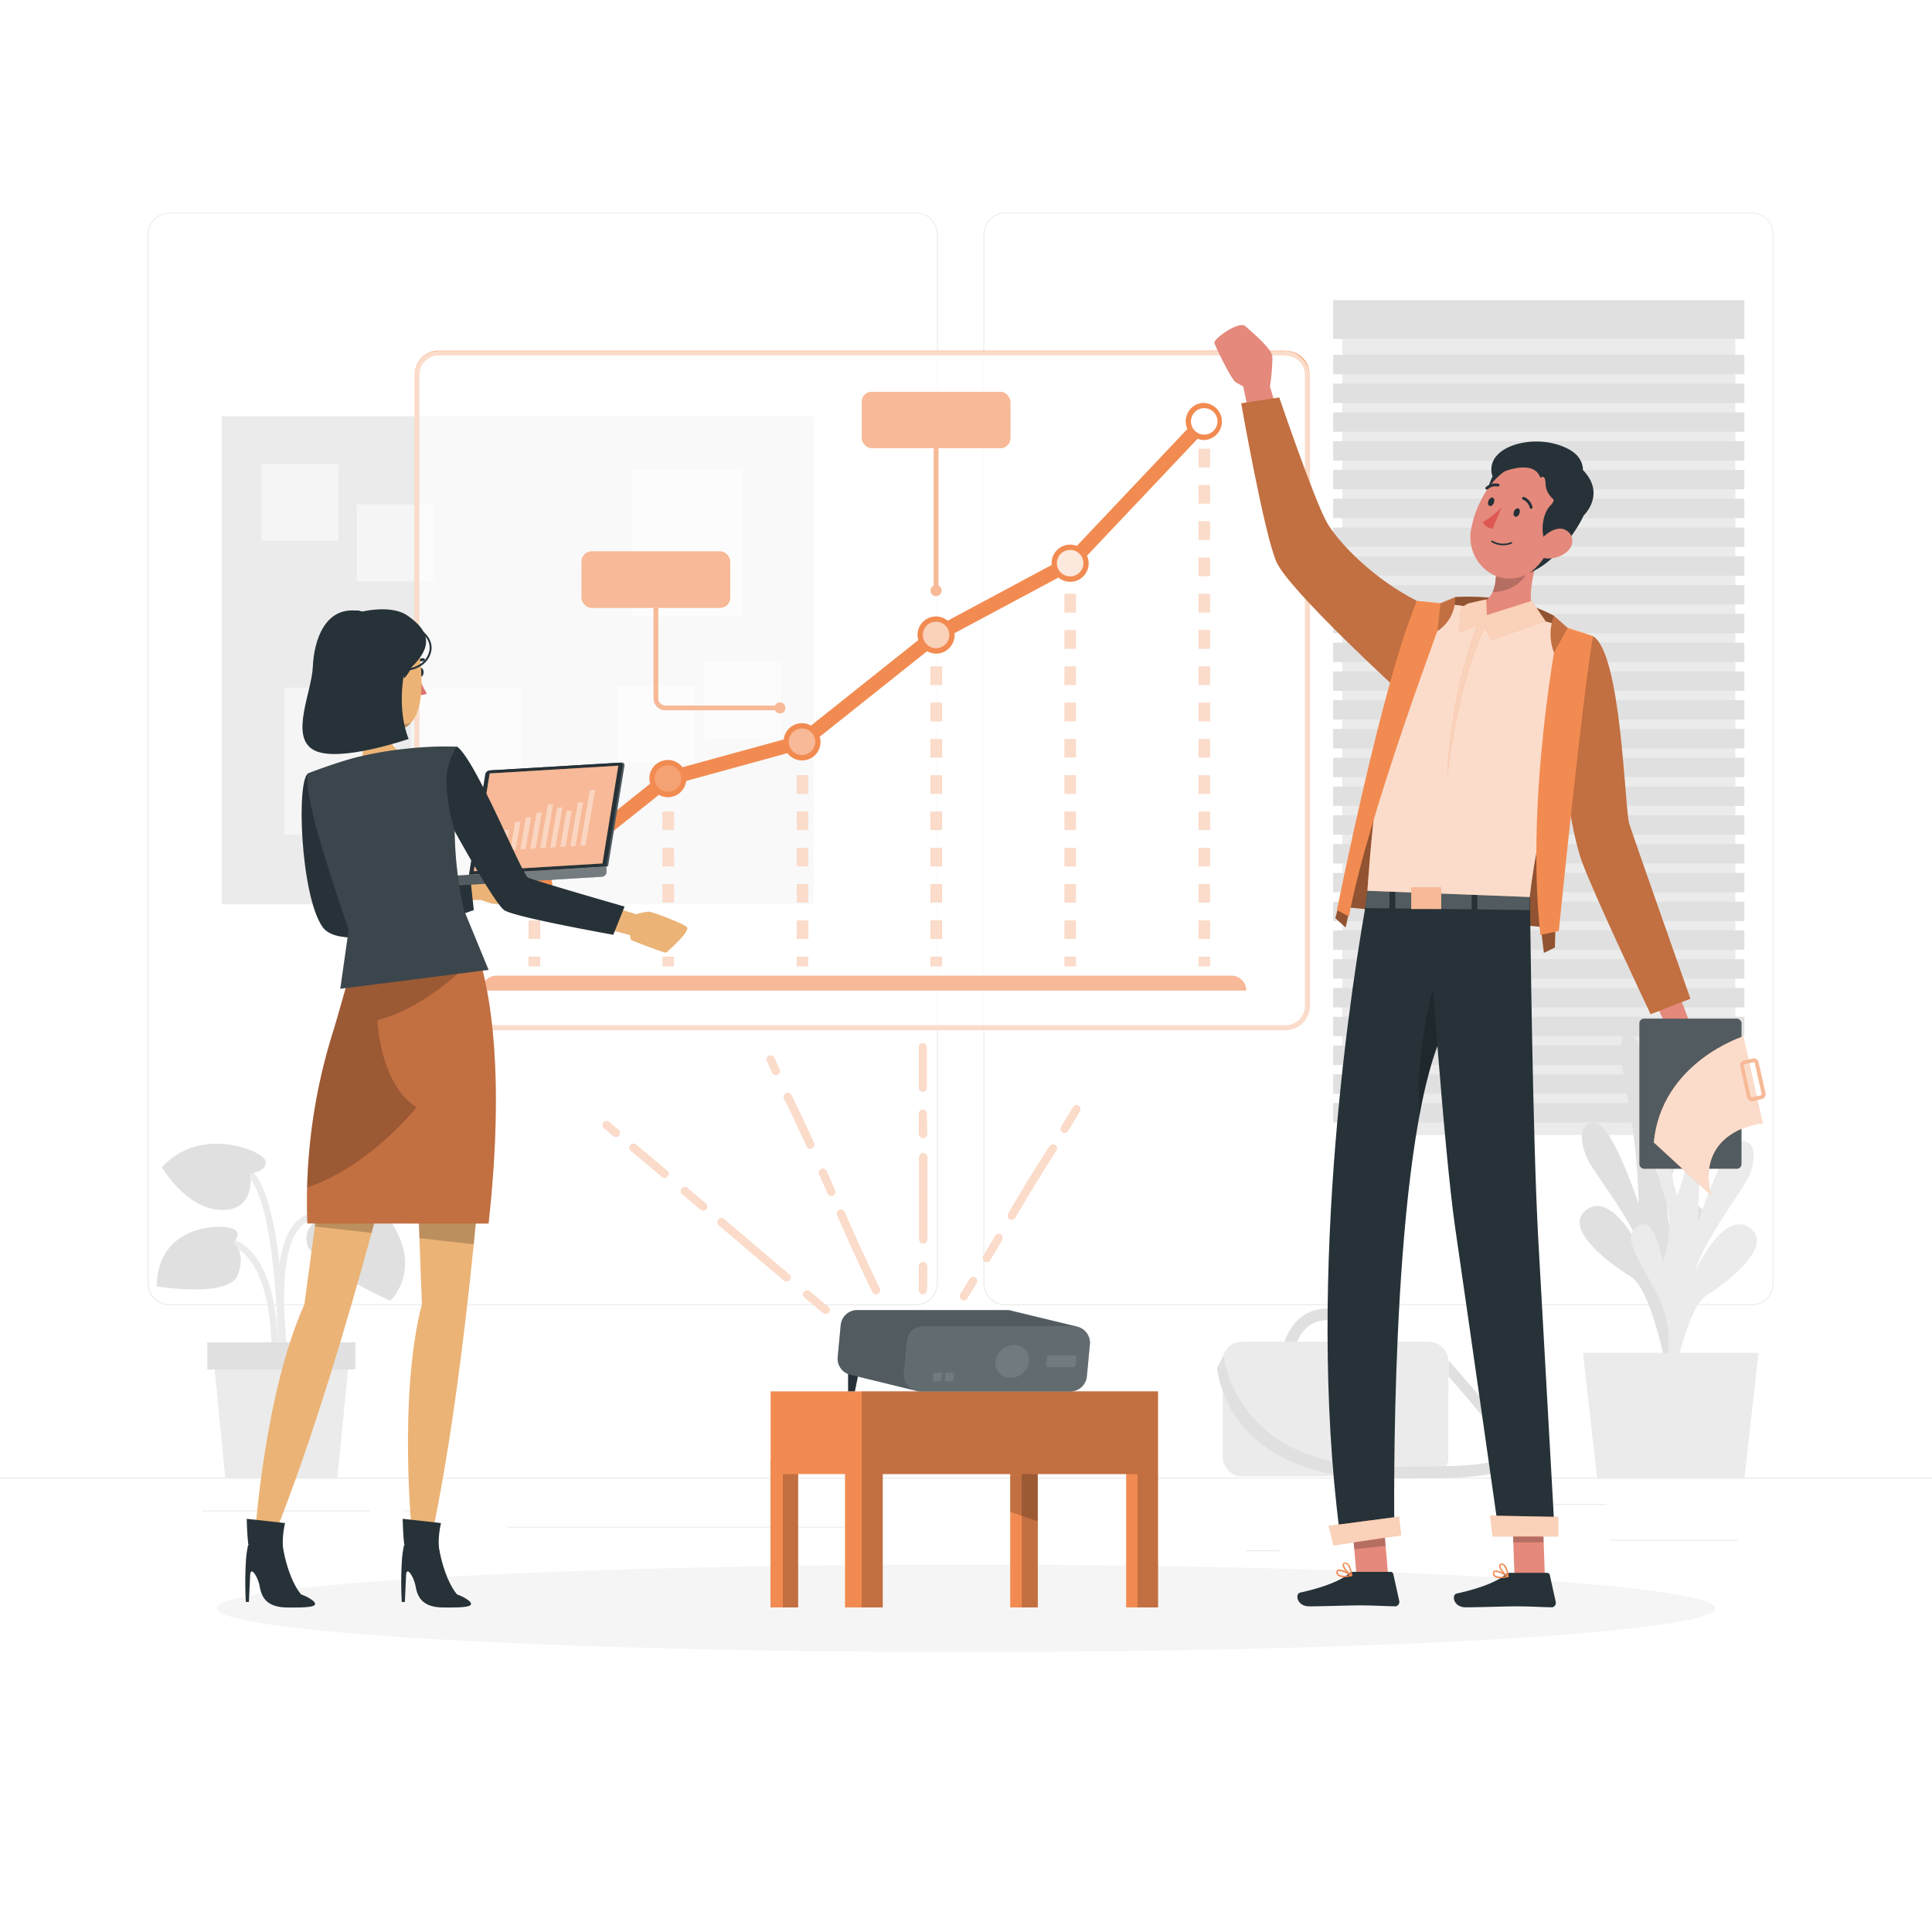 <svg class="animated" id="freepik_stories-growth-analytics" xmlns="http://www.w3.org/2000/svg" viewBox="0 0 500 500" version="1.1" xmlns:xlink="http://www.w3.org/1999/xlink" xmlns:svgjs="http://svgjs.com/svgjs"><style>svg#freepik_stories-growth-analytics:not(.animated) .animable {opacity: 0;}svg#freepik_stories-growth-analytics.animated #freepik--background-complete--inject-20 {animation: 1s 1 forwards cubic-bezier(.36,-0.01,.5,1.38) slideLeft;animation-delay: 0s;}svg#freepik_stories-growth-analytics.animated #freepik--Shadow--inject-20 {animation: 1s 1 forwards cubic-bezier(.36,-0.01,.5,1.38) slideRight;animation-delay: 0s;}svg#freepik_stories-growth-analytics.animated #freepik--Chart--inject-20 {animation: 1s 1 forwards cubic-bezier(.36,-0.01,.5,1.38) lightSpeedRight,1.5s Infinite  linear floating;animation-delay: 0s,1s;}svg#freepik_stories-growth-analytics.animated #freepik--character-2--inject-20 {animation: 1s 1 forwards cubic-bezier(.36,-0.01,.5,1.38) zoomOut;animation-delay: 0s;}svg#freepik_stories-growth-analytics.animated #freepik--character-1--inject-20 {animation: 1s 1 forwards cubic-bezier(.36,-0.01,.5,1.38) zoomIn;animation-delay: 0s;}svg#freepik_stories-growth-analytics.animated #freepik--Device--inject-20 {animation: 1s 1 forwards cubic-bezier(.36,-0.01,.5,1.38) zoomOut;animation-delay: 0s;}            @keyframes slideLeft {                0% {                    opacity: 0;                    transform: translateX(-30px);                }                100% {                    opacity: 1;                    transform: translateX(0);                }            }                    @keyframes slideRight {                0% {                    opacity: 0;                    transform: translateX(30px);                }                100% {                    opacity: 1;                    transform: translateX(0);                }            }                    @keyframes lightSpeedRight {              from {                transform: translate3d(50%, 0, 0) skewX(-20deg);                opacity: 0;              }              60% {                transform: skewX(10deg);                opacity: 1;              }              80% {                transform: skewX(-2deg);              }              to {                opacity: 1;                transform: translate3d(0, 0, 0);              }            }                    @keyframes floating {                0% {                    opacity: 1;                    transform: translateY(0px);                }                50% {                    transform: translateY(-10px);                }                100% {                    opacity: 1;                    transform: translateY(0px);                }            }                    @keyframes zoomOut {                0% {                    opacity: 0;                    transform: scale(1.5);                }                100% {                    opacity: 1;                    transform: scale(1);                }            }                    @keyframes zoomIn {                0% {                    opacity: 0;                    transform: scale(0.5);                }                100% {                    opacity: 1;                    transform: scale(1);                }            }        </style><g id="freepik--background-complete--inject-20" class="animable" style="transform-origin: 250px 228.23px;"><rect y="382.4" width="500" height="0.25" style="fill: rgb(235, 235, 235); transform-origin: 250px 382.525px;" id="elvf1pkw08ag" class="animable"></rect><rect x="416.78" y="398.49" width="33.12" height="0.25" style="fill: rgb(235, 235, 235); transform-origin: 433.34px 398.615px;" id="ela7h29j8w8p" class="animable"></rect><rect x="322.53" y="401.21" width="8.69" height="0.25" style="fill: rgb(235, 235, 235); transform-origin: 326.875px 401.335px;" id="ela6bmft9mwx4" class="animable"></rect><rect x="396.59" y="389.21" width="19.19" height="0.25" style="fill: rgb(235, 235, 235); transform-origin: 406.185px 389.335px;" id="elhxnj9pqbn3r" class="animable"></rect><rect x="52.46" y="390.89" width="43.19" height="0.25" style="fill: rgb(235, 235, 235); transform-origin: 74.055px 391.015px;" id="ellebqy17ujz" class="animable"></rect><rect x="104.56" y="390.89" width="6.33" height="0.25" style="fill: rgb(235, 235, 235); transform-origin: 107.725px 391.015px;" id="el95k1gakjxm5" class="animable"></rect><rect x="131.47" y="395.11" width="93.68" height="0.25" style="fill: rgb(235, 235, 235); transform-origin: 178.31px 395.235px;" id="elgccxr8t4iwc" class="animable"></rect><path d="M237,337.8H43.91a5.71,5.71,0,0,1-5.7-5.71V60.66A5.71,5.71,0,0,1,43.91,55H237a5.71,5.71,0,0,1,5.71,5.71V332.09A5.71,5.71,0,0,1,237,337.8ZM43.91,55.2a5.46,5.46,0,0,0-5.45,5.46V332.09a5.46,5.46,0,0,0,5.45,5.46H237a5.47,5.47,0,0,0,5.46-5.46V60.66A5.47,5.47,0,0,0,237,55.2Z" style="fill: rgb(235, 235, 235); transform-origin: 140.46px 196.4px;" id="elrey88wxvsek" class="animable"></path><path d="M453.31,337.8H260.21a5.72,5.72,0,0,1-5.71-5.71V60.66A5.72,5.72,0,0,1,260.21,55h193.1A5.71,5.71,0,0,1,459,60.66V332.09A5.71,5.71,0,0,1,453.31,337.8ZM260.21,55.2a5.47,5.47,0,0,0-5.46,5.46V332.09a5.47,5.47,0,0,0,5.46,5.46h193.1a5.47,5.47,0,0,0,5.46-5.46V60.66a5.47,5.47,0,0,0-5.46-5.46Z" style="fill: rgb(235, 235, 235); transform-origin: 356.75px 196.4px;" id="el13kqdyccqw1b" class="animable"></path><rect x="57.38" y="107.71" width="153.25" height="126.32" style="fill: rgb(235, 235, 235); transform-origin: 134.005px 170.87px;" id="elpztpf56bzsk" class="animable"></rect><rect x="67.7" y="120.09" width="19.89" height="19.89" style="fill: rgb(245, 245, 245); transform-origin: 77.645px 130.035px;" id="elqvjjvvdemrl" class="animable"></rect><rect x="182.24" y="171.26" width="19.89" height="19.89" style="fill: rgb(245, 245, 245); transform-origin: 192.185px 181.205px;" id="el7cpkdhjakfg" class="animable"></rect><rect x="92.33" y="130.57" width="19.89" height="19.89" style="fill: rgb(245, 245, 245); transform-origin: 102.275px 140.515px;" id="eljkw5d1rxi3l" class="animable"></rect><rect x="159.81" y="177.52" width="19.89" height="19.89" style="fill: rgb(245, 245, 245); transform-origin: 169.755px 187.465px;" id="elmd3v9uvmhxr" class="animable"></rect><rect x="73.64" y="177.98" width="28.63" height="38.04" style="fill: rgb(245, 245, 245); transform-origin: 87.955px 197px;" id="el5y3x7ui1pt4" class="animable"></rect><rect x="106.33" y="178.27" width="28.63" height="38.04" style="fill: rgb(245, 245, 245); transform-origin: 120.645px 197.29px;" id="eleosrxm8hzb" class="animable"></rect><rect x="163.55" y="121.5" width="28.63" height="38.04" style="fill: rgb(245, 245, 245); transform-origin: 177.865px 140.52px;" id="eljbqcqa919m" class="animable"></rect><rect x="347.37" y="80.46" width="101.72" height="213.27" style="fill: rgb(235, 235, 235); transform-origin: 398.23px 187.095px;" id="elk4rtwo3gss" class="animable"></rect><rect x="345.02" y="77.68" width="106.42" height="10.04" style="fill: rgb(224, 224, 224); transform-origin: 398.23px 82.7px;" id="elyi4wgeh6shr" class="animable"></rect><rect x="345.02" y="91.83" width="106.42" height="5.02" style="fill: rgb(224, 224, 224); transform-origin: 398.23px 94.34px;" id="eleiolue46bo" class="animable"></rect><rect x="345.02" y="99.28" width="106.42" height="5.02" style="fill: rgb(224, 224, 224); transform-origin: 398.23px 101.79px;" id="elikjyv2a913c" class="animable"></rect><rect x="345.02" y="106.73" width="106.42" height="5.02" style="fill: rgb(224, 224, 224); transform-origin: 398.23px 109.24px;" id="el6z1xjbqb6e9" class="animable"></rect><rect x="345.02" y="114.18" width="106.42" height="5.02" style="fill: rgb(224, 224, 224); transform-origin: 398.23px 116.69px;" id="elcv1ufwn6lwl" class="animable"></rect><rect x="345.02" y="121.62" width="106.42" height="5.02" style="fill: rgb(224, 224, 224); transform-origin: 398.23px 124.13px;" id="el2gvn0h3pbf7" class="animable"></rect><rect x="345.02" y="129.07" width="106.42" height="5.02" style="fill: rgb(224, 224, 224); transform-origin: 398.23px 131.58px;" id="el0crcphkij9rs" class="animable"></rect><rect x="345.02" y="136.52" width="106.42" height="5.02" style="fill: rgb(224, 224, 224); transform-origin: 398.23px 139.03px;" id="elut590y48hfe" class="animable"></rect><rect x="345.02" y="143.97" width="106.42" height="5.02" style="fill: rgb(224, 224, 224); transform-origin: 398.23px 146.48px;" id="el92gwj2ymmka" class="animable"></rect><rect x="345.02" y="151.42" width="106.42" height="5.02" style="fill: rgb(224, 224, 224); transform-origin: 398.23px 153.93px;" id="elkt76j6lo08" class="animable"></rect><rect x="345.02" y="158.86" width="106.42" height="5.02" style="fill: rgb(224, 224, 224); transform-origin: 398.23px 161.37px;" id="elmto257pbm6e" class="animable"></rect><rect x="345.02" y="166.31" width="106.42" height="5.02" style="fill: rgb(224, 224, 224); transform-origin: 398.23px 168.82px;" id="elghvxyertjhe" class="animable"></rect><rect x="345.02" y="173.76" width="106.42" height="5.02" style="fill: rgb(224, 224, 224); transform-origin: 398.23px 176.27px;" id="elntxu69hw27" class="animable"></rect><rect x="345.02" y="181.21" width="106.42" height="5.02" style="fill: rgb(224, 224, 224); transform-origin: 398.23px 183.72px;" id="el564fnm8mgqc" class="animable"></rect><rect x="345.02" y="188.66" width="106.42" height="5.02" style="fill: rgb(224, 224, 224); transform-origin: 398.23px 191.17px;" id="elqrrh7832m0o" class="animable"></rect><rect x="345.02" y="196.11" width="106.42" height="5.02" style="fill: rgb(224, 224, 224); transform-origin: 398.23px 198.62px;" id="elurtadf4b20r" class="animable"></rect><rect x="345.02" y="203.55" width="106.42" height="5.02" style="fill: rgb(224, 224, 224); transform-origin: 398.23px 206.06px;" id="elub634rz56h" class="animable"></rect><rect x="345.02" y="211" width="106.42" height="5.02" style="fill: rgb(224, 224, 224); transform-origin: 398.23px 213.51px;" id="ell96llzqme5" class="animable"></rect><rect x="345.02" y="218.45" width="106.42" height="5.02" style="fill: rgb(224, 224, 224); transform-origin: 398.23px 220.96px;" id="elvsby89k4z6" class="animable"></rect><rect x="345.02" y="225.9" width="106.42" height="5.02" style="fill: rgb(224, 224, 224); transform-origin: 398.23px 228.41px;" id="el4mo9p6ciakl" class="animable"></rect><rect x="345.02" y="233.35" width="106.42" height="5.02" style="fill: rgb(224, 224, 224); transform-origin: 398.23px 235.86px;" id="elftzbwb1e3gf" class="animable"></rect><rect x="345.02" y="240.79" width="106.42" height="5.02" style="fill: rgb(224, 224, 224); transform-origin: 398.23px 243.3px;" id="elk95i69dcsvm" class="animable"></rect><rect x="345.02" y="248.24" width="106.42" height="5.02" style="fill: rgb(224, 224, 224); transform-origin: 398.23px 250.75px;" id="elr4osh8nhk3b" class="animable"></rect><rect x="345.02" y="255.69" width="106.42" height="5.02" style="fill: rgb(224, 224, 224); transform-origin: 398.23px 258.2px;" id="elwzg09m9m59f" class="animable"></rect><rect x="345.02" y="263.14" width="106.42" height="5.02" style="fill: rgb(224, 224, 224); transform-origin: 398.23px 265.65px;" id="ell1f1w0w13wj" class="animable"></rect><rect x="345.02" y="270.59" width="106.42" height="5.02" style="fill: rgb(224, 224, 224); transform-origin: 398.23px 273.1px;" id="el7b2vet0i5co" class="animable"></rect><rect x="345.02" y="278.04" width="106.42" height="5.02" style="fill: rgb(224, 224, 224); transform-origin: 398.23px 280.55px;" id="el9s1zl4ysq5q" class="animable"></rect><rect x="345.02" y="285.48" width="106.42" height="5.02" style="fill: rgb(224, 224, 224); transform-origin: 398.23px 287.99px;" id="elg2f2ozylnou" class="animable"></rect><path d="M72.77,350.28c-.15-1-3.65-25.17,3.36-33.51A7.58,7.58,0,0,1,82,313.91c14.15-.34,16.09,11,16.11,11.15l-1.67.26c-.07-.41-1.74-10-14.4-9.73a5.93,5.93,0,0,0-4.57,2.27c-6.52,7.76-3,31.93-3,32.17Z" style="fill: rgb(235, 235, 235); transform-origin: 84.937px 332.091px;" id="elit0hqzf00y" class="animable"></path><path d="M71.91,349.18l-1.68-.05c0-.22.56-22.25-10.3-26.8-10.63-4.46-15.42,4.7-15.62,5.1l-1.51-.76c.06-.11,5.67-11,17.79-5.9C72.51,325.77,71.94,348.23,71.91,349.18Z" style="fill: rgb(235, 235, 235); transform-origin: 57.361px 334.296px;" id="elowctoni1qv" class="animable"></path><path d="M72,350.91c0-.35-.1-35.19-6.89-45.38-6.52-9.78-17-5.18-17.49-5l-.7-1.54c.13-.06,12.27-5.42,19.59,5.58,7.08,10.61,7.18,44.86,7.18,46.31Z" style="fill: rgb(235, 235, 235); transform-origin: 60.305px 324.271px;" id="el2s82bx5l387" class="animable"></path><path d="M84,314.74S77.8,317,79.63,322.4,101,336.63,101,336.63s8.18-7.5.67-19.7S84.14,310.89,84,314.74Z" style="fill: rgb(224, 224, 224); transform-origin: 92.067px 323.179px;" id="elpr5i29aegt" class="animable"></path><path d="M64.76,303.7s4.39-.47,4-3.15S51.74,291,41.89,302.13c0,0,6.31,10.83,15.43,11S64.76,303.7,64.76,303.7Z" style="fill: rgb(224, 224, 224); transform-origin: 55.337px 304.56px;" id="elt34ub4rm198" class="animable"></path><path d="M60.26,321.55s3-2.45-.24-3.64-19.3-.85-19.47,15c0,0,18.68,3.1,21-2.95S60.26,321.55,60.26,321.55Z" style="fill: rgb(224, 224, 224); transform-origin: 51.439px 325.598px;" id="el624pb90q06n" class="animable"></path><polygon points="87.3 382.64 58.32 382.64 55.19 350.91 90.42 350.91 87.3 382.64" style="fill: rgb(235, 235, 235); transform-origin: 72.805px 366.775px;" id="elel9pwj3b0ie" class="animable"></polygon><rect x="53.65" y="347.41" width="38.32" height="7" style="fill: rgb(224, 224, 224); transform-origin: 72.81px 350.91px;" id="eljyjb97wxwo" class="animable"></rect><path d="M434.2,353.91s-5.65-12.33.8-24.48,8.33-15,4.21-17.5-6,9.72-6,9.72-3.47-8.4-.6-17.19,4.66-23.11.74-24.64-.74,17.86-4.14,24.47a57,57,0,0,1-3.32-14.42c-.46-7.06.27-18.34-2.82-21.23s-5.07-.89-2,14.69a163.44,163.44,0,0,1,3,28.25s-6.7-20.44-11.2-21-4.5,6-.64,11.77,11.27,16,12.49,21.32c0,0-7.36-15.39-14-10.67s5.77,14,11.28,17.36,9.35,24.4,9.35,24.4Z" style="fill: rgb(224, 224, 224); transform-origin: 425.104px 311.142px;" id="el2ubar0lg6rl" class="animable"></path><path d="M429.74,359s5.5-12.41-1.1-24.46-8.51-14.89-4.42-17.44,6.12,9.63,6.12,9.63,3.36-8.45.39-17.19-4.93-23-1-24.64,1,17.85,4.43,24.41a57.22,57.22,0,0,0,3.15-14.47c.38-7.06-.48-18.32,2.57-21.26s5.05-1,2.21,14.66a163.28,163.28,0,0,0-2.68,28.29s6.46-20.54,10.95-21.2,4.57,5.95.79,11.75-11.09,16.19-12.24,21.5c0,0,7.17-15.49,13.84-10.87s-5.59,14.09-11.07,17.53-9.05,24.53-9.05,24.53Z" style="fill: rgb(235, 235, 235); transform-origin: 438.38px 316.099px;" id="elpe2ug7qci2" class="animable"></path><polygon points="455.11 350.12 409.67 350.12 413.34 382.64 451.43 382.64 455.11 350.12" style="fill: rgb(235, 235, 235); transform-origin: 432.39px 366.38px;" id="el8c8x7am5h5x" class="animable"></polygon><path d="M334.9,349.88l-3-.43c.54-3.74,3.66-10.81,11.66-10.81,9.48,0,14.19,5.47,14.67,10.89l-3,.26c-.36-4.06-4.1-8.15-11.68-8.15C336.21,341.64,335,349.54,334.9,349.88Z" style="fill: rgb(224, 224, 224); transform-origin: 345.065px 344.26px;" id="elkqsg0y9df0i" class="animable"></path><rect x="316.44" y="347.24" width="58.39" height="34.86" rx="4.83" style="fill: rgb(235, 235, 235); transform-origin: 345.635px 364.67px;" id="ela3pkfkajw15" class="animable"></rect><path d="M358.26,382.64C317,382.64,315,354.33,315,354l1.68-3.28c.06,1.05,3.31,28.88,41.63,28.88,15.76,0,29.38,0,30.76-3,1.21-2.66-4.71-9.46-14.18-20.37v-4.18c12.07,13.9,18.92,21.38,16.91,25.79C389.65,382.45,380.53,382.64,358.26,382.64Z" style="fill: rgb(224, 224, 224); transform-origin: 353.574px 366.68px;" id="el85ulbbx0erf" class="animable"></path></g><g id="freepik--Shadow--inject-20" class="animable" style="transform-origin: 250px 416.24px;"><ellipse id="freepik--path--inject-20" cx="250" cy="416.24" rx="193.89" ry="11.32" style="fill: rgb(245, 245, 245); transform-origin: 250px 416.24px;" class="animable"></ellipse></g><g id="freepik--Chart--inject-20" class="animable animator-active" style="transform-origin: 223.135px 178.635px;"><path d="M332.72,92.08a5,5,0,0,1,5,5V260.31a5,5,0,0,1-5,5H113.55a5,5,0,0,1-5-5V97a5,5,0,0,1,5-5H332.72m0-1.25H113.55A6.21,6.21,0,0,0,107.34,97V260.31a6.21,6.21,0,0,0,6.21,6.21H332.72a6.21,6.21,0,0,0,6.21-6.21V97a6.21,6.21,0,0,0-6.21-6.21Z" style="fill: rgb(242, 139, 81); transform-origin: 223.135px 178.635px;" id="el6pa85mgbejh" class="animable"></path><g id="el3yew6e6i0nq"><rect x="107.34" y="90.83" width="231.59" height="175.69" rx="6.21" style="fill: rgb(255, 255, 255); opacity: 0.7; isolation: isolate; transform-origin: 223.135px 178.675px;" class="animable"></rect></g><rect x="310.22" y="109.05" width="2.87" height="2.39" style="fill: rgb(242, 139, 81); transform-origin: 311.655px 110.245px;" id="elw6kj2zyc95s" class="animable"></rect><path d="M313.08,243h-2.86v-4.7h2.86Zm0-9.4h-2.86v-4.7h2.86Zm0-9.39h-2.86v-4.7h2.86Zm0-9.4h-2.86v-4.69h2.86Zm0-9.39h-2.86v-4.7h2.86Zm0-9.4h-2.86v-4.69h2.86Zm0-9.39h-2.86v-4.7h2.86Zm0-9.39h-2.86v-4.7h2.86Zm0-9.4h-2.86v-4.7h2.86Zm0-9.39h-2.86v-4.7h2.86Zm0-9.4h-2.86v-4.69h2.86Zm0-9.39h-2.86v-4.7h2.86Zm0-9.4h-2.86v-4.69h2.86Zm0-9.39h-2.86v-4.7h2.86Z" style="fill: rgb(242, 139, 81); transform-origin: 311.65px 179.585px;" id="elvjtd9udp7km" class="animable"></path><rect x="310.22" y="247.65" width="2.87" height="2.39" style="fill: rgb(242, 139, 81); transform-origin: 311.655px 248.845px;" id="elq0qy7xav9yp" class="animable"></rect><path d="M139.74,243h-2.87v-4.7h2.87Z" style="fill: rgb(242, 139, 81); transform-origin: 138.305px 240.65px;" id="el5t3gq9fyzg9" class="animable"></path><rect x="136.87" y="247.65" width="2.87" height="2.39" style="fill: rgb(242, 139, 81); transform-origin: 138.305px 248.845px;" id="el3o6cwx41yf7" class="animable"></rect><path d="M174.41,243h-2.87v-4.7h2.87Zm0-9.4h-2.87v-4.7h2.87Zm0-9.39h-2.87v-4.7h2.87Zm0-9.4h-2.87v-4.69h2.87Z" style="fill: rgb(242, 139, 81); transform-origin: 172.975px 226.56px;" id="elo76ijyid7ep" class="animable"></path><rect x="171.54" y="247.65" width="2.87" height="2.39" style="fill: rgb(242, 139, 81); transform-origin: 172.975px 248.845px;" id="elndck1asyfz" class="animable"></rect><path d="M209.08,243h-2.87v-4.7h2.87Zm0-9.4h-2.87v-4.7h2.87Zm0-9.39h-2.87v-4.7h2.87Zm0-9.4h-2.87v-4.69h2.87Zm0-9.39h-2.87v-4.7h2.87Z" style="fill: rgb(242, 139, 81); transform-origin: 207.645px 221.86px;" id="elhfhii4vvprj" class="animable"></path><rect x="206.21" y="247.65" width="2.87" height="2.39" style="fill: rgb(242, 139, 81); transform-origin: 207.645px 248.845px;" id="elem5uuopmwy" class="animable"></rect><path d="M243.75,243h-2.87v-4.7h2.87Zm0-9.4h-2.87v-4.7h2.87Zm0-9.39h-2.87v-4.7h2.87Zm0-9.4h-2.87v-4.69h2.87Zm0-9.39h-2.87v-4.7h2.87Zm0-9.4h-2.87v-4.69h2.87Zm0-9.39h-2.87v-4.7h2.87Zm0-9.39h-2.87v-4.7h2.87Z" style="fill: rgb(242, 139, 81); transform-origin: 242.315px 207.77px;" id="el18erqcrcq00h" class="animable"></path><rect x="240.88" y="247.65" width="2.87" height="2.39" style="fill: rgb(242, 139, 81); transform-origin: 242.315px 248.845px;" id="elyeuakkhgpfa" class="animable"></rect><path d="M278.42,243h-2.87v-4.7h2.87Zm0-9.4h-2.87v-4.7h2.87Zm0-9.39h-2.87v-4.7h2.87Zm0-9.4h-2.87v-4.69h2.87Zm0-9.39h-2.87v-4.7h2.87Zm0-9.4h-2.87v-4.69h2.87Zm0-9.39h-2.87v-4.7h2.87Zm0-9.39h-2.87v-4.7h2.87Zm0-9.4h-2.87v-4.7h2.87Zm0-9.39h-2.87v-4.7h2.87Z" style="fill: rgb(242, 139, 81); transform-origin: 276.985px 198.375px;" id="elz1rrrrk9ofo" class="animable"></path><rect x="275.55" y="247.65" width="2.87" height="2.39" style="fill: rgb(242, 139, 81); transform-origin: 276.985px 248.845px;" id="elb0g8ygh1dcl" class="animable"></rect><g id="ellg0lijw2cc"><g style="opacity: 0.7; isolation: isolate; transform-origin: 224.98px 179.545px;" class="animable"><rect x="310.22" y="109.05" width="2.87" height="2.39" style="fill: rgb(255, 255, 255); transform-origin: 311.655px 110.245px;" id="elw4maavnkw8p" class="animable"></rect><path d="M313.08,243h-2.86v-4.7h2.86Zm0-9.4h-2.86v-4.7h2.86Zm0-9.39h-2.86v-4.7h2.86Zm0-9.4h-2.86v-4.69h2.86Zm0-9.39h-2.86v-4.7h2.86Zm0-9.4h-2.86v-4.69h2.86Zm0-9.39h-2.86v-4.7h2.86Zm0-9.39h-2.86v-4.7h2.86Zm0-9.4h-2.86v-4.7h2.86Zm0-9.39h-2.86v-4.7h2.86Zm0-9.4h-2.86v-4.69h2.86Zm0-9.39h-2.86v-4.7h2.86Zm0-9.4h-2.86v-4.69h2.86Zm0-9.39h-2.86v-4.7h2.86Z" style="fill: rgb(255, 255, 255); transform-origin: 311.65px 179.585px;" id="el8utd2o4v37c" class="animable"></path><rect x="310.22" y="247.65" width="2.87" height="2.39" style="fill: rgb(255, 255, 255); transform-origin: 311.655px 248.845px;" id="eluvvlgpgnfv" class="animable"></rect><path d="M139.74,243h-2.87v-4.7h2.87Z" style="fill: rgb(255, 255, 255); transform-origin: 138.305px 240.65px;" id="elz9tbcjdc6rl" class="animable"></path><rect x="136.87" y="247.65" width="2.87" height="2.39" style="fill: rgb(255, 255, 255); transform-origin: 138.305px 248.845px;" id="elfco8bfldmwg" class="animable"></rect><path d="M174.41,243h-2.87v-4.7h2.87Zm0-9.4h-2.87v-4.7h2.87Zm0-9.39h-2.87v-4.7h2.87Zm0-9.4h-2.87v-4.69h2.87Z" style="fill: rgb(255, 255, 255); transform-origin: 172.975px 226.56px;" id="eldvrvbq3vcpc" class="animable"></path><rect x="171.54" y="247.65" width="2.87" height="2.39" style="fill: rgb(255, 255, 255); transform-origin: 172.975px 248.845px;" id="el11jvwcc5lr4q" class="animable"></rect><path d="M209.08,243h-2.87v-4.7h2.87Zm0-9.4h-2.87v-4.7h2.87Zm0-9.39h-2.87v-4.7h2.87Zm0-9.4h-2.87v-4.69h2.87Zm0-9.39h-2.87v-4.7h2.87Z" style="fill: rgb(255, 255, 255); transform-origin: 207.645px 221.86px;" id="elos109pkl24" class="animable"></path><rect x="206.21" y="247.65" width="2.87" height="2.39" style="fill: rgb(255, 255, 255); transform-origin: 207.645px 248.845px;" id="ela12ye3cuk" class="animable"></rect><path d="M243.75,243h-2.87v-4.7h2.87Zm0-9.4h-2.87v-4.7h2.87Zm0-9.39h-2.87v-4.7h2.87Zm0-9.4h-2.87v-4.69h2.87Zm0-9.39h-2.87v-4.7h2.87Zm0-9.4h-2.87v-4.69h2.87Zm0-9.39h-2.87v-4.7h2.87Zm0-9.39h-2.87v-4.7h2.87Z" style="fill: rgb(255, 255, 255); transform-origin: 242.315px 207.77px;" id="elelq0krjrjxd" class="animable"></path><rect x="240.88" y="247.65" width="2.87" height="2.39" style="fill: rgb(255, 255, 255); transform-origin: 242.315px 248.845px;" id="eld8txaomsk9" class="animable"></rect><path d="M278.42,243h-2.87v-4.7h2.87Zm0-9.4h-2.87v-4.7h2.87Zm0-9.39h-2.87v-4.7h2.87Zm0-9.4h-2.87v-4.69h2.87Zm0-9.39h-2.87v-4.7h2.87Zm0-9.4h-2.87v-4.69h2.87Zm0-9.39h-2.87v-4.7h2.87Zm0-9.39h-2.87v-4.7h2.87Zm0-9.4h-2.87v-4.7h2.87Zm0-9.39h-2.87v-4.7h2.87Z" style="fill: rgb(255, 255, 255); transform-origin: 276.985px 198.375px;" id="elmtjdsct2zz" class="animable"></path><rect x="275.55" y="247.65" width="2.87" height="2.39" style="fill: rgb(255, 255, 255); transform-origin: 276.985px 248.845px;" id="elkzk63tkgixj" class="animable"></rect></g></g><path d="M311.65,104.25a4.79,4.79,0,0,0-4.36,6.77l-28.61,30.26a4.78,4.78,0,0,0-6.52,4.46,3.71,3.71,0,0,0,0,.48l-26.92,14.42a4.73,4.73,0,0,0-3-1.11,4.8,4.8,0,0,0-4.79,4.79,4.93,4.93,0,0,0,.21,1.33l-27.79,22.14a4.71,4.71,0,0,0-2.32-.63,4.79,4.79,0,0,0-4.74,4.22l-26.19,7.18a4.77,4.77,0,0,0-8.56,2.92,4.57,4.57,0,0,0,.21,1.33L140.48,225a4.68,4.68,0,0,0-2.32-.63,4.8,4.8,0,1,0,4.79,4.79,4.93,4.93,0,0,0-.21-1.33l27.8-22.14a4.68,4.68,0,0,0,2.32.63,4.79,4.79,0,0,0,4.73-4.21l26.19-7.19a4.77,4.77,0,0,0,8.57-2.92,4.93,4.93,0,0,0-.21-1.33l27.79-22.14a4.71,4.71,0,0,0,2.32.63,4.8,4.8,0,0,0,4.8-4.79c0-.17,0-.32-.05-.49l26.92-14.41a4.77,4.77,0,0,0,7.39-5.65l28.62-30.27a4.67,4.67,0,0,0,1.72.34,4.8,4.8,0,0,0,0-9.59Z" style="fill: rgb(242, 139, 81); transform-origin: 224.79px 169.11px;" id="elkk6zahw56a" class="animable"></path><path d="M201.85,181.79a1.39,1.39,0,0,0-1.27.81H172.22a1.87,1.87,0,0,1-1.87-1.87V151h-1.2v29.75a3.07,3.07,0,0,0,3.07,3.06h28.36a1.4,1.4,0,1,0,1.27-2Z" style="fill: rgb(242, 139, 81); transform-origin: 186.197px 167.805px;" id="elt9tnz0i3qea" class="animable"></path><rect x="150.51" y="142.71" width="38.47" height="14.59" rx="2.59" style="fill: rgb(242, 139, 81); transform-origin: 169.745px 150.005px;" id="elnb8lx5d68dk" class="animable"></rect><g id="elycytet3e6r"><g style="opacity: 0.4; isolation: isolate; transform-origin: 176.877px 163.66px;" class="animable"><path d="M201.85,181.79a1.39,1.39,0,0,0-1.27.81H172.22a1.87,1.87,0,0,1-1.87-1.87V151h-1.2v29.75a3.07,3.07,0,0,0,3.07,3.06h28.36a1.4,1.4,0,1,0,1.27-2Z" style="fill: rgb(255, 255, 255); transform-origin: 186.197px 167.805px;" id="elyodtbtogs9i" class="animable"></path><rect x="150.51" y="142.71" width="38.47" height="14.59" rx="2.59" style="fill: rgb(255, 255, 255); transform-origin: 169.745px 150.005px;" id="elb6mc6k5cn1a" class="animable"></rect></g></g><path d="M242.85,151.57V108.7h-1.19v42.87a1.41,1.41,0,1,0,1.19,0Z" style="fill: rgb(242, 139, 81); transform-origin: 242.255px 131.479px;" id="elpyzmpa9pncb" class="animable"></path><rect x="223.02" y="101.4" width="38.47" height="14.59" rx="2.59" style="fill: rgb(242, 139, 81); transform-origin: 242.255px 108.695px;" id="el0nl7o65c9aek" class="animable"></rect><g id="el29ypxzsdeu5"><g style="opacity: 0.4; isolation: isolate; transform-origin: 242.255px 127.829px;" class="animable"><path d="M242.85,151.57V108.7h-1.19v42.87a1.41,1.41,0,1,0,1.19,0Z" style="fill: rgb(255, 255, 255); transform-origin: 242.255px 131.479px;" id="elwz9w2kz1m5m" class="animable"></path><rect x="223.02" y="101.4" width="38.47" height="14.59" rx="2.59" style="fill: rgb(255, 255, 255); transform-origin: 242.255px 108.695px;" id="ellaaqt0p5q8d" class="animable"></rect></g></g><path d="M322.51,256.32H124.69a3.79,3.79,0,0,1,3.78-3.79H318.72a3.79,3.79,0,0,1,3.79,3.79Z" style="fill: rgb(242, 139, 81); transform-origin: 223.6px 254.425px;" id="elu9k7ryfndq" class="animable"></path><g id="el7oxavr5q37q"><path d="M322.51,256.32H124.69a3.79,3.79,0,0,1,3.78-3.79H318.72a3.79,3.79,0,0,1,3.79,3.79Z" style="fill: rgb(255, 255, 255); opacity: 0.4; isolation: isolate; transform-origin: 223.6px 254.425px;" class="animable"></path></g><g id="ely4z98ytrjd"><circle cx="172.86" cy="201.48" r="3.43" style="fill: rgb(255, 255, 255); opacity: 0.2; transform-origin: 172.86px 201.48px;" class="animable"></circle></g><g id="elulype8ihm2"><circle cx="207.56" cy="191.96" r="3.43" style="fill: rgb(255, 255, 255); opacity: 0.4; transform-origin: 207.56px 191.96px;" class="animable"></circle></g><g id="elkar3b36rmxd"><circle cx="242.25" cy="164.32" r="3.43" style="fill: rgb(255, 255, 255); opacity: 0.6; transform-origin: 242.25px 164.32px;" class="animable"></circle></g><g id="el1n0g4154u33"><circle cx="276.95" cy="145.74" r="3.43" style="fill: rgb(255, 255, 255); opacity: 0.8; transform-origin: 276.95px 145.74px;" class="animable"></circle></g><circle cx="311.65" cy="109.05" r="3.43" style="fill: rgb(255, 255, 255); transform-origin: 311.65px 109.05px;" id="el99fz6agclb4" class="animable"></circle></g><g id="freepik--character-2--inject-20" class="animable" style="transform-origin: 386.798px 250.05px;"><g id="freepik--group--inject-20" class="animable" style="transform-origin: 386.798px 250.05px;"><path d="M432.86,253l4.26,11.2s4.88,2.75,5.25,3.53,1.45,10.32.68,11.33-10.71-1.62-10.73-2.66-.49-9.56-.49-9.56l-5.72-12.24Z" style="fill: rgb(228, 137, 123); transform-origin: 434.715px 266.143px;" id="eliioh9ggidyq" class="animable"></path><path d="M412.25,164.63c7.41,4.44,8.2,44.77,9.39,48.54s15.84,45.3,15.84,45.3l-10.3,4s-14.65-30.85-17.81-39.58-5.28-28.5-5.28-28.5Z" style="fill: rgb(242, 139, 81); transform-origin: 420.785px 213.55px;" id="elsclpuqyoyh" class="animable"></path><g id="elcs07m7i3egq"><path d="M412.25,164.63c7.41,4.44,8.2,44.77,9.39,48.54s15.84,45.3,15.84,45.3l-10.3,4s-14.65-30.85-17.81-39.58-5.28-28.5-5.28-28.5Z" style="opacity: 0.2; isolation: isolate; transform-origin: 420.785px 213.55px;" class="animable"></path></g><path d="M402.17,159.37c-11.16-6.13-25.58-4.84-25.58-4.84l-12.86,18.18L345.58,237.6l2.67,2.43,1.14-5.15,49.35,5,.83,6.72,2.84-1.39,1.68-79.77Z" style="fill: rgb(242, 139, 81); transform-origin: 374.835px 200.508px;" id="elbuflhh4rcyg" class="animable"></path><g id="elbrftfcdcd7t"><path d="M402.17,159.37c-11.16-6.13-25.58-4.84-25.58-4.84l-12.86,18.18L345.58,237.6l2.67,2.43,1.14-5.15,49.35,5,.83,6.72,2.84-1.39,1.68-79.77Z" style="opacity: 0.4; isolation: isolate; transform-origin: 374.835px 200.508px;" class="animable"></path></g><path d="M332.22,112.07,328.66,100a49,49,0,0,0,.63-7.7c-.21-2.2-5.38-6.41-7-7.89s-8.32,3.32-8,4.36,4.23,9.19,5.47,10.13l2,1.13,3.09,15.2Z" style="fill: rgb(228, 137, 123); transform-origin: 323.249px 99.68px;" id="elo8inioav6pq" class="animable"></path><path d="M366.69,155.52c-11.32-5.8-19.95-14.76-23.12-20s-12.5-32.65-12.5-32.65l-9.85,1.5s5.93,33.67,9.1,41,32.27,33.93,32.27,33.93Z" style="fill: rgb(242, 139, 81); transform-origin: 343.955px 141.085px;" id="elizdclhtl81f" class="animable"></path><g id="el67qk8yu5c1"><path d="M366.69,155.52c-11.32-5.8-19.95-14.76-23.12-20s-12.5-32.65-12.5-32.65l-9.85,1.5s5.93,33.67,9.1,41,32.27,33.93,32.27,33.93Z" style="opacity: 0.2; isolation: isolate; transform-origin: 343.955px 141.085px;" class="animable"></path></g><polygon points="359.33 408.55 351.22 409.41 349.69 391.91 357.81 391.05 359.33 408.55" style="fill: rgb(228, 137, 123); transform-origin: 354.51px 400.23px;" id="elhv75jraepgg" class="animable"></polygon><polygon points="399.81 407.96 391.95 407.96 391.3 389.75 399.17 389.75 399.81 407.96" style="fill: rgb(228, 137, 123); transform-origin: 395.555px 398.855px;" id="elj7c8itkl96" class="animable"></polygon><path d="M390.86,407.05h9.55a.69.69,0,0,1,.67.54l1.55,7a1.16,1.16,0,0,1-.9,1.37,1.07,1.07,0,0,1-.25,0c-3.09-.05-5.34-.24-9.22-.24-2.39,0-9.6.25-12.9.25s-3.73-3.26-2.38-3.56c6.06-1.32,10.62-3.15,12.56-4.89A1.89,1.89,0,0,1,390.86,407.05Z" style="fill: rgb(38, 50, 56); transform-origin: 389.458px 411.509px;" id="elklmtjoxrlg" class="animable"></path><path d="M388.26,408.43a2.36,2.36,0,0,1-1.51-.4,1.09,1.09,0,0,1-.39-1,.55.55,0,0,1,.32-.52c.87-.45,3.41,1.11,3.69,1.29a.18.18,0,0,1,.09.18.19.19,0,0,1-.14.16A9.65,9.65,0,0,1,388.26,408.43Zm-1.17-1.63a.39.39,0,0,0-.24.05c-.05,0-.11.07-.12.22a.77.77,0,0,0,.25.67,3.82,3.82,0,0,0,2.8.14A7.5,7.5,0,0,0,387.09,406.8Z" style="fill: rgb(242, 139, 81); transform-origin: 388.405px 407.433px;" id="elif4b92x8ws" class="animable"></path><path d="M390.27,408.15h-.09c-.81-.44-2.38-2.17-2.22-3a.61.61,0,0,1,.6-.49,1,1,0,0,1,.79.24c.91.74,1.1,3,1.11,3.11a.22.22,0,0,1-.09.17A.17.17,0,0,1,390.27,408.15ZM388.69,405h-.09c-.24,0-.26.14-.27.19-.1.51.9,1.82,1.71,2.43a4.41,4.41,0,0,0-.93-2.46A.67.67,0,0,0,388.69,405Z" style="fill: rgb(242, 139, 81); transform-origin: 389.204px 406.416px;" id="elpnd4owmkpqo" class="animable"></path><path d="M350.36,406.8h9.55a.69.69,0,0,1,.67.54l1.55,7a1.16,1.16,0,0,1-.9,1.37,1.07,1.07,0,0,1-.25,0c-3.09-.05-5.34-.24-9.22-.24-2.39,0-9.6.25-12.9.25s-3.73-3.26-2.38-3.56c6.06-1.32,10.62-3.15,12.56-4.89A1.89,1.89,0,0,1,350.36,406.8Z" style="fill: rgb(38, 50, 56); transform-origin: 348.958px 411.259px;" id="elbm6jqxhfyg9" class="animable"></path><path d="M347.76,408.18a2.36,2.36,0,0,1-1.51-.4,1.09,1.09,0,0,1-.39-1,.55.55,0,0,1,.32-.52c.87-.45,3.41,1.11,3.69,1.29a.18.18,0,0,1,.09.18.19.19,0,0,1-.14.16A9.65,9.65,0,0,1,347.76,408.18Zm-1.17-1.63a.39.39,0,0,0-.24.05c-.05,0-.11.07-.12.22a.77.77,0,0,0,.25.67,3.82,3.82,0,0,0,2.8.14A7.5,7.5,0,0,0,346.59,406.55Z" style="fill: rgb(242, 139, 81); transform-origin: 347.905px 407.183px;" id="ellir26apzzn8" class="animable"></path><path d="M349.77,407.9h-.09c-.81-.44-2.38-2.17-2.22-3a.61.61,0,0,1,.6-.49,1,1,0,0,1,.79.24c.91.74,1.1,3,1.11,3.11a.22.22,0,0,1-.09.17A.17.17,0,0,1,349.77,407.9Zm-1.58-3.19h-.09c-.24,0-.26.14-.27.19-.1.51.9,1.82,1.71,2.43a4.41,4.41,0,0,0-.93-2.46A.67.67,0,0,0,348.19,404.71Z" style="fill: rgb(242, 139, 81); transform-origin: 348.704px 406.166px;" id="elkkk5kfkcc3c" class="animable"></path><g id="elzzq0zi632x"><polygon points="357.81 391.05 349.69 391.91 350.49 400.94 358.6 400.08 357.81 391.05" style="opacity: 0.2; isolation: isolate; transform-origin: 354.145px 395.995px;" class="animable"></polygon></g><g id="elz48khks0sz"><polygon points="399.17 389.76 391.3 389.76 391.64 399.15 399.51 399.15 399.17 389.76" style="opacity: 0.2; isolation: isolate; transform-origin: 395.405px 394.455px;" class="animable"></polygon></g><path d="M395.92,230H354.2c-4,21.67-16.39,98.33-7.48,166.63l14.13-1.75S359.54,304.22,372,270.7c1.44,17.94,3.14,37,4.62,47.19,3.63,25,11.4,79.63,11.4,79.63h14.38s-2.94-52.29-4.3-76.86C396.62,294,396,235.5,395.92,230Z" style="fill: rgb(38, 50, 56); transform-origin: 372.983px 313.76px;" id="el04zswm0pxtda" class="animable"></path><g id="eldkhgjvibdp"><path d="M372,270.7a111.8,111.8,0,0,0-4.66,18.05c-1.17-16,3.5-32.89,3.5-32.89Z" style="opacity: 0.2; isolation: isolate; transform-origin: 369.576px 272.305px;" class="animable"></path></g><polygon points="345.11 399.94 362.59 397.34 362.06 392.5 343.87 394.89 345.11 399.94" style="fill: rgb(242, 139, 81); transform-origin: 353.23px 396.22px;" id="el09ur2w4ahqvp" class="animable"></polygon><g id="elhro51s57ht"><polygon points="345.11 399.94 362.59 397.34 362.06 392.5 343.87 394.89 345.11 399.94" style="fill: rgb(255, 255, 255); opacity: 0.6; isolation: isolate; transform-origin: 353.23px 396.22px;" class="animable"></polygon></g><polygon points="386.3 397.64 403.26 397.64 403.26 392.57 385.66 392.24 386.3 397.64" style="fill: rgb(242, 139, 81); transform-origin: 394.46px 394.94px;" id="elmp2npphs6d" class="animable"></polygon><g id="elvzvdyyshq2q"><polygon points="386.3 397.64 403.26 397.64 403.26 392.57 385.66 392.24 386.3 397.64" style="fill: rgb(255, 255, 255); opacity: 0.6; isolation: isolate; transform-origin: 394.46px 394.94px;" class="animable"></polygon></g><polygon points="353.85 230.52 395.85 230.52 395.85 235.52 353.31 235.01 353.85 230.52" style="fill: rgb(38, 50, 56); transform-origin: 374.58px 233.02px;" id="el5108ghwye4a" class="animable"></polygon><g id="elfx2a01xpv1i"><polygon points="353.85 230.52 395.85 230.52 395.85 235.52 353.31 235.01 353.85 230.52" style="fill: rgb(255, 255, 255); opacity: 0.2; isolation: isolate; transform-origin: 374.58px 233.02px;" class="animable"></polygon></g><rect x="380.85" y="228.27" width="1.5" height="8.88" style="fill: rgb(38, 50, 56); transform-origin: 381.6px 232.71px;" id="elzrg0fgohh8" class="animable"></rect><rect x="359.6" y="228.27" width="1.5" height="8.88" style="fill: rgb(38, 50, 56); transform-origin: 360.35px 232.71px;" id="el61ov4sl6dr" class="animable"></rect><path d="M366.69,155.52s26.5,1.85,45.56,9.11c0,0-13.79,42.63-16.37,67.5l-42-1.61S356.84,180.34,366.69,155.52Z" style="fill: rgb(242, 139, 81); transform-origin: 383.065px 193.825px;" id="el75kjvo346l" class="animable"></path><g id="elkwmsutbx4km"><path d="M412.25,164.63s-2.75,8.5-6,20.11c-1.21,4.32-2.5,9.07-3.75,14-2.9,11.46-5.6,23.77-6.6,33.41l-42-1.61s3-50.18,12.84-75C366.69,155.52,393.19,157.37,412.25,164.63Z" style="fill: rgb(255, 255, 255); opacity: 0.7; isolation: isolate; transform-origin: 383.075px 193.845px;" class="animable"></path></g><path d="M397.59,160.09c-4.21,3-13.38.64-13.38.64s-5.63-2.27-4.2-3.95c3.49-.16,5.34-1.57,6.27-3.53a10.14,10.14,0,0,0,.8-3.88,20.41,20.41,0,0,0,0-2.21L399.57,140C397.4,145.43,394.34,155.57,397.59,160.09Z" style="fill: rgb(228, 137, 123); transform-origin: 389.674px 150.806px;" id="elkfimkiaazaa" class="animable"></path><g id="elold33ejv2uk"><path d="M396.27,145.09c-1.26,6.85-7.17,8.1-10,8.16a10.14,10.14,0,0,0,.8-3.88Z" style="opacity: 0.2; isolation: isolate; transform-origin: 391.27px 149.17px;" class="animable"></path></g><path d="M389.8,117.82s-7.21,8.25-4.6,14.85,13.45-10.4,13.45-10.4Z" style="fill: rgb(38, 50, 56); transform-origin: 391.64px 126.006px;" id="elonqgc97vank" class="animable"></path><path d="M394.65,148.91a9.83,9.83,0,0,1-11.57-2.86,10.91,10.91,0,0,1-2.53-7.65,9.32,9.32,0,0,1,.12-1.16c1.17-7.1,6.63-17.35,14.87-17.25A10.66,10.66,0,0,1,405,135.51C401.52,142.5,399.83,146.77,394.65,148.91Z" style="fill: rgb(228, 137, 123); transform-origin: 393.352px 134.855px;" id="elzij2gle1csg" class="animable"></path><path d="M393.21,132.94c-.2.59-.75.93-1.13.76s-.49-.77-.25-1.35.76-.92,1.14-.76S393.46,132.34,393.21,132.94Z" style="fill: rgb(38, 50, 56); transform-origin: 392.524px 132.647px;" id="elktsa5054bdi" class="animable"></path><path d="M386.61,130.16c-.21.59-.76.92-1.14.76s-.49-.77-.25-1.35.76-.92,1.14-.76S386.84,129.6,386.61,130.16Z" style="fill: rgb(38, 50, 56); transform-origin: 385.913px 129.865px;" id="eln58pxlfsdw" class="animable"></path><path d="M388.58,131.33a22.38,22.38,0,0,1-4.89,3.82,3.65,3.65,0,0,0,2.59,1.71Z" style="fill: rgb(222, 87, 83); transform-origin: 386.135px 134.095px;" id="eleiajx3abogr" class="animable"></path><path d="M396.16,131.66a.37.37,0,0,1-.27-.27,3,3,0,0,0-1.72-2.08.37.37,0,0,1-.23-.47.38.38,0,0,1,.47-.23h0a3.67,3.67,0,0,1,2.19,2.59.36.36,0,0,1-.25.46h-.19Z" style="fill: rgb(38, 50, 56); transform-origin: 395.269px 130.126px;" id="elavtefvscqcl" class="animable"></path><path d="M386,140.29h0a5.73,5.73,0,0,0,5.26.36.2.2,0,0,0-.16-.36h0a5.49,5.49,0,0,1-4.88-.36.19.19,0,0,0-.26.05v0a.2.2,0,0,0,.05.27Z" style="fill: rgb(38, 50, 56); transform-origin: 388.638px 140.512px;" id="eloyo0q8y7omp" class="animable"></path><path d="M384.73,126.69a.48.48,0,0,1-.21-.07.38.38,0,0,1,0-.53h0a3.65,3.65,0,0,1,3.28-.89.37.37,0,0,1,.26.45h0a.38.38,0,0,1-.46.25h0a3,3,0,0,0-2.59.75A.42.42,0,0,1,384.73,126.69Z" style="fill: rgb(38, 50, 56); transform-origin: 386.242px 125.906px;" id="el8bu71eikobq" class="animable"></path><path d="M403.45,124.34l-1.86,2.92a2.55,2.55,0,0,1-.23,3.46c-2.24,2.13-2.69,6.88-1.47,9.44,0,0,.61-1.1,1.43-.38s-2.25,6.48-5.44,8.39c0,0,4-1.19,8.55-6.6,4.19-5,6.65-9.67,6.53-12.44Z" style="fill: rgb(38, 50, 56); transform-origin: 403.422px 136.255px;" id="eldypnt8udmr" class="animable"></path><path d="M405.61,142.72a7.37,7.37,0,0,1-5.37,1.8c-2.59-.19-3-2.72-1.55-4.71,1.31-1.76,4.25-3.84,6.49-2.64S407.41,141.11,405.61,142.72Z" style="fill: rgb(228, 137, 123); transform-origin: 402.387px 140.677px;" id="elgz4gq0w78q6" class="animable"></path><path d="M398.65,123.66s1.24-1.16,1.34,1.45,1.67,4.38,5.23,6.22,4.69,2,4.69,2,5.79-5.47-.26-11.7c0,0,.28-3.21-3.53-5.3-6.55-3.6-15.54-2.11-18.7,1.53a5.27,5.27,0,0,0-1.14,5.45S396.62,117.82,398.65,123.66Z" style="fill: rgb(38, 50, 56); transform-origin: 399.184px 123.798px;" id="el5zqgs94sj2v" class="animable"></path><path d="M396.4,155.5l-11.59,3.68-.18-4.06-4.22.95a3.35,3.35,0,0,0-2.61,3.23l-.06,4.42,4.61-1.86s-6.87,16.12-7.77,39c0,0,2.62-24.66,9.74-38.38l1.69,3.11,14-4.82Z" style="fill: rgb(242, 139, 81); transform-origin: 387.295px 177.99px;" id="el4xak8r7ngsi" class="animable"></path><g id="elwpr3qb3rsep"><path d="M396.4,155.5l-11.59,3.68-.18-4.06-4.22.95a3.35,3.35,0,0,0-2.61,3.23l-.06,4.42,4.61-1.86s-6.87,16.12-7.77,39c0,0,2.62-24.66,9.74-38.38l1.69,3.11,14-4.82Z" style="fill: rgb(255, 255, 255); opacity: 0.6; isolation: isolate; transform-origin: 387.295px 177.99px;" class="animable"></path></g><rect x="365.22" y="229.65" width="7.77" height="5.6" style="fill: rgb(242, 139, 81); transform-origin: 369.105px 232.45px;" id="el1lfpb1pl0ei" class="animable"></rect><g id="elfnwse6zwij7"><rect x="365.22" y="229.65" width="7.77" height="5.6" style="fill: rgb(255, 255, 255); opacity: 0.4; isolation: isolate; transform-origin: 369.105px 232.45px;" class="animable"></rect></g><path d="M374.58,156.31s-20.72,54.76-25.47,80.9L346,235.52s11.94-59.92,20.74-80Z" style="fill: rgb(242, 139, 81); transform-origin: 360.29px 196.365px;" id="ellbf45e4ei7e" class="animable"></path><path d="M403.42,161.78s-8.78,44.08-4.77,80.21l4.77-1.06s5.77-57.66,8.83-76.3Z" style="fill: rgb(242, 139, 81); transform-origin: 404.926px 201.885px;" id="elm9kpkcx9mr" class="animable"></path><path d="M372,163.33l.81-7.2,3.8-1.6A10.15,10.15,0,0,1,372,163.33Z" style="fill: rgb(242, 139, 81); transform-origin: 374.307px 158.93px;" id="elctgtek2c6pm" class="animable"></path><g id="el3j8s620qjht"><path d="M372,163.33l.81-7.2,3.8-1.6A10.15,10.15,0,0,1,372,163.33Z" style="opacity: 0.2; isolation: isolate; transform-origin: 374.307px 158.93px;" class="animable"></path></g><path d="M402.17,168.87a13.23,13.23,0,0,1,0-9.5l3.55,3.15Z" style="fill: rgb(242, 139, 81); transform-origin: 403.504px 164.12px;" id="el84swhthsqal" class="animable"></path><g id="elttwejhuww6"><path d="M402.17,168.87a13.23,13.23,0,0,1,0-9.5l3.55,3.15Z" style="opacity: 0.2; isolation: isolate; transform-origin: 403.504px 164.12px;" class="animable"></path></g><g id="elwu8tq3bqg9m"><rect x="424.28" y="263.63" width="26.41" height="38.84" rx="1.19" style="fill: rgb(38, 50, 56); transform-origin: 437.485px 283.05px; transform: rotate(77.41deg);" class="animable"></rect></g><g id="eloonkaadc7ko"><rect x="424.28" y="263.63" width="26.41" height="38.84" rx="1.19" style="fill: rgb(255, 255, 255); opacity: 0.2; isolation: isolate; transform-origin: 437.485px 283.05px; transform: rotate(77.41deg);" class="animable"></rect></g><path d="M442.74,309.24,428,295.66c2-20.79,23.15-27.45,23.15-27.45l5,22.46S438.91,292.23,442.74,309.24Z" style="fill: rgb(242, 139, 81); transform-origin: 442.075px 288.725px;" id="elx1ziz0oht5" class="animable"></path><g id="el8h9zxe0phzb"><path d="M442.74,309.24,428,295.66c2-20.79,23.15-27.45,23.15-27.45l5,22.46S438.91,292.23,442.74,309.24Z" style="fill: rgb(255, 255, 255); opacity: 0.7; isolation: isolate; transform-origin: 442.075px 288.725px;" class="animable"></path></g><path d="M452.16,283.93,450.39,276a1.27,1.27,0,0,1,1-1.53l2.19-.49a1.28,1.28,0,0,1,1.53,1l1.77,7.93a1.28,1.28,0,0,1-1,1.53l-2.19.49A1.28,1.28,0,0,1,452.16,283.93Zm2-8.78a.36.36,0,0,0-.43-.27l-2.19.49a.36.36,0,0,0-.28.43l1.77,7.93a.37.37,0,0,0,.43.27l2.2-.49a.36.36,0,0,0,.27-.43Z" style="fill: rgb(242, 139, 81); transform-origin: 453.634px 279.455px;" id="elqjl4w528ts" class="animable"></path><g id="elzkgysqra6z"><g style="opacity: 0.4; isolation: isolate; transform-origin: 453.634px 279.455px;" class="animable"><path d="M452.16,283.93,450.39,276a1.27,1.27,0,0,1,1-1.53l2.19-.49a1.28,1.28,0,0,1,1.53,1l1.77,7.93a1.28,1.28,0,0,1-1,1.53l-2.19.49A1.28,1.28,0,0,1,452.16,283.93Zm2-8.78a.36.36,0,0,0-.43-.27l-2.19.49a.36.36,0,0,0-.28.43l1.77,7.93a.37.37,0,0,0,.43.27l2.2-.49a.36.36,0,0,0,.27-.43Z" style="fill: rgb(255, 255, 255); transform-origin: 453.634px 279.455px;" id="ela7zzblbsd4m" class="animable"></path></g></g></g></g><g id="freepik--character-1--inject-20" class="animable" style="transform-origin: 120.681px 286.856px;"><path d="M119.55,232.9h5s2.93,1.32,4.44,1,11-5.89,10.47-6.84-20.77,1.07-20.77,1.07Z" style="fill: rgb(235, 179, 118); transform-origin: 129.086px 230.378px;" id="elgcox9au7a6a" class="animable"></path><path d="M125.47,288.82s-.5,7.45-1.53,19c-.37,4.22-.81,9-1.33,14.14-2.24,22.32-5.84,51.91-10.93,75.82l-5-.08s-3.71-36.1,2.5-60.19l-.63-17.11-.44-11.79-.73-19.83Z" style="fill: rgb(235, 179, 118); transform-origin: 115.525px 343.28px;" id="elm75oh6ued2e" class="animable"></path><path d="M103.13,292.32s-1.58,6.53-4.29,16.79c-.8,3-1.69,6.36-2.67,9.95-6,22.07-15.3,53.66-25.17,78.33l-4.93-.93s2.49-36.21,12.71-58.89l2.71-20.14,1-7.51,2.79-20.68Z" style="fill: rgb(235, 179, 118); transform-origin: 84.6px 343.315px;" id="el5sbk9cdjkmn" class="animable"></path><g id="elb7d609q7415"><path d="M82.5,309.92l16.34-.81c-.8,3-1.69,6.36-2.67,9.95l-14.68-1.63Z" style="opacity: 0.2; isolation: isolate; transform-origin: 90.165px 314.085px;" class="animable"></path></g><g id="el152bpmc74ij"><path d="M123.94,307.86c-.37,4.22-.81,9-1.33,14.14l-14.07-1.56-.44-11.79Z" style="opacity: 0.2; isolation: isolate; transform-origin: 116.02px 314.93px;" class="animable"></path></g><path d="M79.86,200.09c-3.26,1.28-2.11,31.59,3.6,39.79s39.16-4.36,39.16-4.36l-.8-7.34L92,228.27Z" style="fill: rgb(38, 50, 56); transform-origin: 100.34px 221.374px;" id="elic1krc2025" class="animable"></path><path d="M157.36,224.22l-35.54,2.13,4.23-26a1.24,1.24,0,0,1,1.15-1l33.69-2a.69.69,0,0,1,.72.8Z" style="fill: rgb(38, 50, 56); transform-origin: 141.72px 211.849px;" id="eljmwrifmdlzc" class="animable"></path><g id="el7gcmwj9h0i7"><path d="M157.36,224.22l-35.54,2.13,4.23-26a1.24,1.24,0,0,1,1.15-1l33.69-2a.69.69,0,0,1,.72.8Z" style="fill: rgb(255, 255, 255); opacity: 0.2; transform-origin: 141.72px 211.849px;" class="animable"></path></g><path d="M156.9,224.25l-35.54,2.13,4.23-26a1.23,1.23,0,0,1,1.15-1l33.69-2a.68.68,0,0,1,.72.79Z" style="fill: rgb(38, 50, 56); transform-origin: 141.26px 211.879px;" id="elf81v2fjzxwv" class="animable"></path><polygon points="155.91 223.46 122.62 225.46 126.73 200.16 160.02 198.16 155.91 223.46" style="fill: rgb(242, 139, 81); transform-origin: 141.32px 211.81px;" id="elvuofh99evg" class="animable"></polygon><g id="el9dvamsa1vha"><polygon points="155.91 223.46 122.62 225.46 126.73 200.16 160.02 198.16 155.91 223.46" style="fill: rgb(255, 255, 255); opacity: 0.4; transform-origin: 141.32px 211.81px;" class="animable"></polygon></g><path d="M156.9,224.25l.07,1.28a1.3,1.3,0,0,1-1.21,1.37L104.44,230a1.29,1.29,0,0,1-1.37-1.21l-.08-1.27Z" style="fill: rgb(38, 50, 56); transform-origin: 129.981px 227.126px;" id="elkch3ptzufa" class="animable"></path><g id="elr8dand7lrsf"><path d="M156.9,224.25l.07,1.28a1.3,1.3,0,0,1-1.21,1.37L104.44,230a1.29,1.29,0,0,1-1.37-1.21l-.08-1.27Z" style="fill: rgb(255, 255, 255); opacity: 0.2; transform-origin: 129.981px 227.126px;" class="animable"></path></g><g id="elv6qsggc9u"><path d="M156.9,224.25l.07,1.28a1.3,1.3,0,0,1-1.21,1.37l-21.38,1.28A1.29,1.29,0,0,1,133,227l-.08-1.28Z" style="fill: rgb(255, 255, 255); opacity: 0.2; transform-origin: 144.946px 226.217px;" class="animable"></path></g><g id="el7ax1juyc5tc"><g style="opacity: 0.4; transform-origin: 140.465px 212.37px;" class="animable"><polygon points="128.26 220.24 126.9 220.32 127.47 217.06 128.83 216.98 128.26 220.24" style="fill: rgb(255, 255, 255); transform-origin: 127.865px 218.65px;" id="elyqqn5gj3j7s" class="animable"></polygon><polygon points="130.85 220.08 129.48 220.16 130.4 214.88 131.77 214.8 130.85 220.08" style="fill: rgb(255, 255, 255); transform-origin: 130.625px 217.48px;" id="elf1bq2dhjdp" class="animable"></polygon><polygon points="133.43 219.92 132.07 220 133.34 212.7 134.7 212.62 133.43 219.92" style="fill: rgb(255, 255, 255); transform-origin: 133.385px 216.31px;" id="elaa3jy7grv4n" class="animable"></polygon><polygon points="136.02 219.76 134.65 219.84 136.1 211.53 137.47 211.45 136.02 219.76" style="fill: rgb(255, 255, 255); transform-origin: 136.06px 215.645px;" id="elf49307d471b" class="animable"></polygon><polygon points="138.6 219.6 137.24 219.68 138.86 210.36 140.23 210.28 138.6 219.6" style="fill: rgb(255, 255, 255); transform-origin: 138.735px 214.98px;" id="elnz1hu7oppk" class="animable"></polygon><polygon points="141.19 219.44 139.82 219.52 141.8 208.18 143.16 208.09 141.19 219.44" style="fill: rgb(255, 255, 255); transform-origin: 141.49px 213.805px;" id="elqm0a8tbbm4e" class="animable"></polygon><polygon points="143.77 219.28 142.41 219.36 144.21 209.03 145.57 208.94 143.77 219.28" style="fill: rgb(255, 255, 255); transform-origin: 143.99px 214.15px;" id="elwcurw1f2ljm" class="animable"></polygon><polygon points="146.36 219.12 144.99 219.2 146.62 209.88 147.98 209.79 146.36 219.12" style="fill: rgb(255, 255, 255); transform-origin: 146.485px 214.495px;" id="el8sux1h4tr2d" class="animable"></polygon><polygon points="148.94 218.96 147.57 219.04 149.55 207.7 150.92 207.61 148.94 218.96" style="fill: rgb(255, 255, 255); transform-origin: 149.245px 213.325px;" id="ellk1a7dbuoze" class="animable"></polygon><polygon points="151.53 218.8 150.16 218.88 152.66 204.5 154.03 204.42 151.53 218.8" style="fill: rgb(255, 255, 255); transform-origin: 152.095px 211.65px;" id="elcdy5970x1rb" class="animable"></polygon></g></g><path d="M126.44,316.66c6.08-55.15-4.43-73.91-4.43-73.91l-29.66-5.07a134.4,134.4,0,0,0-2.49,16.6s-2.85,10.2-3.76,13a147.31,147.31,0,0,0-6.55,49.35Z" style="fill: rgb(242, 139, 81); transform-origin: 103.889px 277.17px;" id="elq7cgetn1g5" class="animable"></path><g id="elu9nh7tmtirm"><g style="opacity: 0.2; isolation: isolate; transform-origin: 103.875px 277.205px;" class="animable"><path d="M126.44,316.66H79.55s-.24-3.53-.07-9.32a147.19,147.19,0,0,1,6.62-40c.91-2.83,3.76-13,3.76-13q.11-1,.21-2a120.08,120.08,0,0,1,2.28-14.59L122,242.75S132.52,261.51,126.44,316.66Z" id="eljm9mjur9ll" class="animable" style="transform-origin: 103.875px 277.205px;"></path></g></g><g id="elh2pcyksrdd"><path d="M107.79,286.56s-12,15.24-28.31,20.78a147.19,147.19,0,0,1,6.62-40c.91-2.83,3.76-13,3.76-13q.11-1,.21-2L120.65,250s-11.08,11.11-23,14C97.7,264,98.19,280.49,107.79,286.56Z" style="opacity: 0.2; isolation: isolate; transform-origin: 100.065px 278.67px;" class="animable"></path></g><path d="M108.13,174c0,.63.33,1.14.75,1.14s.75-.52.75-1.16-.35-1.14-.76-1.14S108.13,173.38,108.13,174Z" style="fill: rgb(38, 50, 56); transform-origin: 108.88px 173.99px;" id="el98uuvxdiwc5" class="animable"></path><path d="M106.82,172.5a.38.38,0,0,0,.36-.15,3,3,0,0,1,2.37-1.26.38.38,0,0,0,.4-.35.37.37,0,0,0-.35-.39h0a3.69,3.69,0,0,0-3,1.55.37.37,0,0,0,.06.52h0Z" style="fill: rgb(38, 50, 56); transform-origin: 108.235px 171.427px;" id="el8x6a2q6x9af" class="animable"></path><path d="M108.62,175.58a15.9,15.9,0,0,0,1.85,3.88,2.53,2.53,0,0,1-2.13.26Z" style="fill: rgb(222, 114, 111); transform-origin: 109.405px 177.713px;" id="elv1vdy9ffs3a" class="animable"></path><path d="M93.5,186.67a1.37,1.37,0,0,0,.24.18,10.87,10.87,0,0,0,3.83,1.87c4.05.94,6.82.38,8.63-1.45h0c2.53-2.75,3.16-7.62,2.8-13.5a22,22,0,0,0-1.28-6.86s0-.09,0-.11-.06-.17-.1-.25a8,8,0,0,0-5.9-4.89,16.19,16.19,0,0,0-3.47-.39C86.78,161.15,84.72,180.13,93.5,186.67Z" style="fill: rgb(235, 179, 118); transform-origin: 98.58px 175.219px;" id="elu9t18q7ock" class="animable"></path><g id="elc3ddo2v5i78"><path d="M93.91,187.33a10.64,10.64,0,0,0,3.87,1.61c4.07.83,6.82.07,8.58-1.84a11.37,11.37,0,0,1-7.28-.4A5.93,5.93,0,0,0,93.91,187.33Z" style="opacity: 0.2; isolation: isolate; transform-origin: 100.135px 187.823px;" class="animable"></path></g><path d="M92.58,197.2c-.71,3.26,3.52,4.59,3.52,4.59,6.91-2.95,8.19-6.63,8.19-6.63-5.77-3-4.1-11.51-4.1-11.51l-1.17.58-8.23,1.61s2.28,4.38,2.58,5.38v0C94.93,196.47,92.58,197.2,92.58,197.2Z" style="fill: rgb(235, 179, 118); transform-origin: 97.54px 192.72px;" id="elyfwc34krf1" class="animable"></path><path d="M107.73,166.83s.63,8-7,11.49c0,0-3.27,8.35-8.08,8.46-6.57.16-12.35-9.17-10.08-18.68C85.54,155.76,104.23,154.76,107.73,166.83Z" style="fill: rgb(38, 50, 56); transform-origin: 94.905px 172.537px;" id="elg4cc9ok499" class="animable"></path><path d="M104.61,176c0-1.25-1-3.36-3-3.07s-3.14,5.27,1.82,6.38C104.18,179.48,104.61,178.63,104.61,176Z" style="fill: rgb(235, 179, 118); transform-origin: 102.257px 176.117px;" id="elojdbvmz1h3m" class="animable"></path><path d="M93.74,158.29s7.67-1.94,11.9,1.15c5,3.6,6.83,7.32,1,13.1,0,0-12.87-4.17-17.15-3.29a45.87,45.87,0,0,0-7.34,2.13C81.22,162.88,89.46,156.55,93.74,158.29Z" style="fill: rgb(38, 50, 56); transform-origin: 96.173px 165.114px;" id="el1wozkq1x3fc" class="animable"></path><path d="M109.1,163.43s3.55,2.42,1.92,6.15-6.41,3.82-6.41,3.82" style="fill: none; stroke: rgb(38, 50, 56); stroke-linecap: round; stroke-linejoin: round; stroke-width: 0.5px; transform-origin: 108.029px 168.415px;" id="el1wnvpbqezre" class="animable"></path><path d="M104.61,174.08s-2,9.26,1.14,17.16c0,0-18.2,6.31-24.53,2.88s-.53-14.94-.26-21.58,3.15-16.45,12.78-14.25S104.61,174.08,104.61,174.08Z" style="fill: rgb(38, 50, 56); transform-origin: 92.012px 176.558px;" id="elytdb2uypmsm" class="animable"></path><path d="M121.46,414.36a9.82,9.82,0,0,0-3.13-1.7h0s-3.41-3.39-5-13.57l-4.47-1.17a3.82,3.82,0,0,0-4.06,1.59,2.13,2.13,0,0,0-.28.59,26.13,26.13,0,0,0-.48,3.31,91.49,91.49,0,0,0-.06,11.18h.8l.32-7c.12-2.39,2,.41,2.47,3s1.63,5.3,6.86,5.42C120.47,416.09,123,415.85,121.46,414.36Z" style="fill: rgb(38, 50, 56); transform-origin: 112.869px 406.92px;" id="elr9ohe9u7tr" class="animable"></path><path d="M104.59,399.59c-.29-2.38-.38-6.52-.38-6.52l9.92,1.1s-1.2,4.71-.21,8.25C108.92,401.1,104.59,399.59,104.59,399.59Z" style="fill: rgb(38, 50, 56); transform-origin: 109.17px 397.745px;" id="elra9b6phkw3j" class="animable"></path><path d="M81.1,414.36a9.82,9.82,0,0,0-3.13-1.7h0s-3.41-3.39-5-13.57l-4.47-1.17a3.82,3.82,0,0,0-4.06,1.59,2.13,2.13,0,0,0-.28.59,26.13,26.13,0,0,0-.48,3.31,91.49,91.49,0,0,0-.06,11.18h.8l.32-7c.12-2.39,2,.41,2.47,3s1.63,5.3,6.86,5.42C80.11,416.09,82.64,415.85,81.1,414.36Z" style="fill: rgb(38, 50, 56); transform-origin: 72.509px 406.92px;" id="elg2okd5cpji" class="animable"></path><path d="M64.24,399.59c-.3-2.38-.39-6.52-.39-6.52l9.92,1.1s-1.2,4.71-.21,8.25C68.56,401.1,64.24,399.59,64.24,399.59Z" style="fill: rgb(38, 50, 56); transform-origin: 68.81px 397.745px;" id="eln3xx37o2l9" class="animable"></path><path d="M79.86,200.09s6.33-2.48,12-4a95.93,95.93,0,0,1,13.46-2.34,89.62,89.62,0,0,1,12.9-.51c-.12,2.08-.21,4-.29,5.88-.11,2.43-.19,4.68-.24,6.77-.1,3.92-.09,7.28,0,10.26a100.12,100.12,0,0,0,2.35,19.32L126.44,251l-38.37,4.89,2.17-15.29h0c-6.36-18.53-9.09-28.29-10.12-33.83C79,200.58,79.86,200.09,79.86,200.09Z" style="fill: rgb(38, 50, 56); transform-origin: 102.992px 224.541px;" id="el6ec6osku39j" class="animable"></path><g id="el0mjro5sz647"><path d="M79.86,200.09s6.33-2.48,12-4a95.93,95.93,0,0,1,13.46-2.34,89.62,89.62,0,0,1,12.9-.51c-.12,2.08-.21,4-.29,5.88-.11,2.43-.19,4.68-.24,6.77-.1,3.92-.09,7.28,0,10.26a100.12,100.12,0,0,0,2.35,19.32L126.44,251l-38.37,4.89,2.17-15.29h0c-6.36-18.53-9.09-28.29-10.12-33.83C79,200.58,79.86,200.09,79.86,200.09Z" style="fill: rgb(255, 255, 255); opacity: 0.1; transform-origin: 102.992px 224.541px;" class="animable"></path></g><path d="M156,234l8.7,2.59a17.66,17.66,0,0,1,3.17-.66c.92,0,8.83,3,9.89,4s-5,6.33-5.33,6.59-8.52-3-8.91-3.16-.53-1.39-.53-1.39l-9.63-2.44Z" style="fill: rgb(235, 179, 118); transform-origin: 165.622px 240.267px;" id="el4bcbb7jfp4s" class="animable"></path><path d="M118.23,193.2c4.79,3.16,16.83,33.12,18.41,33.91s25,7.51,25,7.51l-2.92,7.3s-25.64-4.57-28.21-6.36-12.81-20.4-12.81-20.4a47.47,47.47,0,0,1-2.16-12.47A16.55,16.55,0,0,1,118.23,193.2Z" style="fill: rgb(38, 50, 56); transform-origin: 138.587px 217.56px;" id="elwi35qymng8c" class="animable"></path></g><g id="freepik--Device--inject-20" class="animable" style="transform-origin: 227.837px 343px;"><rect x="261.44" y="378.06" width="7.12" height="37.94" style="fill: rgb(242, 139, 81); transform-origin: 265px 397.03px;" id="elxu6to3ljngo" class="animable"></rect><rect x="264.44" y="378.06" width="4.12" height="37.94" style="fill: rgb(242, 139, 81); transform-origin: 266.5px 397.03px;" id="elceejdswulh" class="animable"></rect><g id="elv705thquc7"><rect x="264.44" y="378.06" width="4.12" height="37.94" style="opacity: 0.2; isolation: isolate; transform-origin: 266.5px 397.03px;" class="animable"></rect></g><g id="elln97vry5mh"><polygon points="268.56 378.06 268.56 393.69 264.44 392.29 261.44 391.27 261.44 378.06 268.56 378.06" style="opacity: 0.2; isolation: isolate; transform-origin: 265px 385.875px;" class="animable"></polygon></g><rect x="291.44" y="378.06" width="7.12" height="37.94" style="fill: rgb(242, 139, 81); transform-origin: 295px 397.03px;" id="elmdn2zzqy3vc" class="animable"></rect><rect x="199.44" y="378.06" width="7.12" height="37.94" style="fill: rgb(242, 139, 81); transform-origin: 203px 397.03px;" id="el02jvj9wpwhhd" class="animable"></rect><g id="elyz92kc5sqg"><rect x="199.44" y="378.06" width="7.12" height="37.94" style="opacity: 0.2; isolation: isolate; transform-origin: 203px 397.03px;" class="animable"></rect></g><polygon points="299.7 360.08 299.7 416 294.38 416 294.38 381.49 228.45 381.49 228.45 416 218.69 416 218.69 381.49 202.6 381.49 202.6 416 199.44 416 199.44 360.08 299.7 360.08" style="fill: rgb(242, 139, 81); transform-origin: 249.57px 388.04px;" id="elak95kgpdu8n" class="animable"></polygon><polygon points="221.25 360.08 219.48 360.08 219.48 351.29 223.02 351.29 221.25 360.08" style="fill: rgb(38, 50, 56); transform-origin: 221.25px 355.685px;" id="elrk29m48tox" class="animable"></polygon><g id="el542ym2pn79t"><polygon points="299.7 360.08 299.7 416 294.38 416 294.38 381.49 228.45 381.49 228.45 416 223.02 416 223.02 360.08 299.7 360.08" style="opacity: 0.2; isolation: isolate; transform-origin: 261.36px 388.04px;" class="animable"></polygon></g><path d="M279.05,343.41l.06,0-17.24-4.17a4.23,4.23,0,0,0-1.19-.19H221.85a4.29,4.29,0,0,0-4.28,3.9l-.78,8.28a4.28,4.28,0,0,0,2.93,4.46h0l.27.07.33.08,16.83,4.11h0a4.2,4.2,0,0,0,1.08.15H277a4.3,4.3,0,0,0,4.28-3.9l.78-8.28A4.3,4.3,0,0,0,279.05,343.41Z" style="fill: rgb(38, 50, 56); transform-origin: 249.425px 349.575px;" id="el3dg3idmq4zi" class="animable"></path><g id="eloc2qb4cxf5o"><path d="M279.05,343.41l.06,0-17.24-4.17a4.23,4.23,0,0,0-1.19-.19H221.85a4.29,4.29,0,0,0-4.28,3.9l-.78,8.28a4.28,4.28,0,0,0,2.93,4.46h0l.27.07.33.08,16.83,4.11h0a4.2,4.2,0,0,0,1.08.15H277a4.3,4.3,0,0,0,4.28-3.9l.78-8.28A4.3,4.3,0,0,0,279.05,343.41Z" style="fill: rgb(255, 255, 255); opacity: 0.2; isolation: isolate; transform-origin: 249.425px 349.575px;" class="animable"></path></g><g id="elcaridwyv6i4"><path d="M277,360.08H238.19a4.31,4.31,0,0,1-4.29-4.7l.78-8.28a4.3,4.3,0,0,1,4.28-3.9h38.83a4.31,4.31,0,0,1,4.29,4.7l-.78,8.28A4.3,4.3,0,0,1,277,360.08Z" style="fill: rgb(255, 255, 255); opacity: 0.1; isolation: isolate; transform-origin: 257.99px 351.64px;" class="animable"></path></g><g id="ellutu7ew3xzk"><g style="opacity: 0.1; isolation: isolate; transform-origin: 259.982px 352.759px;" class="animable"><path d="M266.34,352.32a4.89,4.89,0,0,1-4.81,4.25,3.8,3.8,0,0,1-3.91-4.25,4.9,4.9,0,0,1,4.81-4.24A3.79,3.79,0,0,1,266.34,352.32Z" style="fill: rgb(255, 255, 255); transform-origin: 261.98px 352.325px;" id="el2jtxema3fcl" class="animable"></path><path d="M277.62,353.85h-6.33a.57.57,0,0,1-.59-.64l.19-1.8a.74.74,0,0,1,.73-.64H278a.57.57,0,0,1,.59.64l-.19,1.8A.74.74,0,0,1,277.62,353.85Z" style="fill: rgb(255, 255, 255); transform-origin: 274.645px 352.31px;" id="elhh57morhf9" class="animable"></path><polygon points="243.62 357.44 241.37 357.44 241.6 355.26 243.85 355.26 243.62 357.44" style="fill: rgb(255, 255, 255); transform-origin: 242.61px 356.35px;" id="elk6vi2j9qxzg" class="animable"></polygon><polygon points="246.71 357.44 244.47 357.44 244.7 355.26 246.94 355.26 246.71 357.44" style="fill: rgb(255, 255, 255); transform-origin: 245.705px 356.35px;" id="ellym3clk7ga7" class="animable"></polygon></g></g><path d="M159.43,294.23a1.05,1.05,0,0,1-.65-.23l-2.45-2.07a1,1,0,0,1,1.29-1.53l2.45,2.07a1,1,0,0,1-.64,1.76Z" style="fill: rgb(242, 139, 81); transform-origin: 158.197px 292.197px;" id="elzyuopgm8qod" class="animable"></path><path d="M172,304.77a1.05,1.05,0,0,1-.65-.23q-4-3.37-8-6.71a1,1,0,1,1,1.28-1.53q4,3.34,8,6.71a1,1,0,0,1-.64,1.76Z" style="fill: rgb(242, 139, 81); transform-origin: 167.957px 300.394px;" id="eli7xxzjjl0wo" class="animable"></path><path d="M182,313.26a1,1,0,0,1-.65-.24l-4.75-4a1,1,0,0,1,1.3-1.53l4.74,4a1,1,0,0,1,.12,1.41A1,1,0,0,1,182,313.26Z" style="fill: rgb(242, 139, 81); transform-origin: 179.622px 310.257px;" id="elclz30o9fumh" class="animable"></path><path d="M203.59,331.61a1,1,0,0,1-.64-.23q-8.35-7-16.64-14.12l-.24-.21a1,1,0,0,1-.12-1.41,1,1,0,0,1,1.41-.11l.25.21q8.29,7.06,16.63,14.11a1,1,0,0,1-.65,1.76Z" style="fill: rgb(242, 139, 81); transform-origin: 195.152px 323.45px;" id="elxb3osx9hy2" class="animable"></path><path d="M213.68,340a1,1,0,0,1-.64-.23l-4.79-4a1,1,0,0,1-.12-1.41,1,1,0,0,1,1.4-.12l4.79,4a1,1,0,0,1,.13,1.41A1,1,0,0,1,213.68,340Z" style="fill: rgb(242, 139, 81); transform-origin: 211.288px 337.005px;" id="elkw2pk10nqma" class="animable"></path><path d="M200.79,278.15a1,1,0,0,1-.91-.58l-1.35-3a1,1,0,0,1,.49-1.32,1,1,0,0,1,1.33.49l1.35,3a1,1,0,0,1-.49,1.32A.91.91,0,0,1,200.79,278.15Z" style="fill: rgb(242, 139, 81); transform-origin: 200.115px 275.654px;" id="elrps9mzy3wfh" class="animable"></path><path d="M209.72,297.25a1,1,0,0,1-.91-.58c-2.12-4.66-4-8.7-5.84-12.34a1,1,0,0,1,1.8-.89c1.82,3.67,3.73,7.72,5.86,12.4a1,1,0,0,1-.5,1.32A1,1,0,0,1,209.72,297.25Z" style="fill: rgb(242, 139, 81); transform-origin: 206.792px 290.066px;" id="eljzyd5i29th" class="animable"></path><path d="M215.14,309.44a1,1,0,0,1-.92-.59c-.73-1.67-1.46-3.33-2.2-5a1,1,0,0,1,1.83-.8c.74,1.66,1.47,3.33,2.2,5a1,1,0,0,1-.51,1.32A1,1,0,0,1,215.14,309.44Z" style="fill: rgb(242, 139, 81); transform-origin: 214.046px 305.969px;" id="elrwkvqepd4w" class="animable"></path><path d="M226.74,334.89a1,1,0,0,1-.9-.56c-3.28-6.63-6.34-13.46-9.15-19.86a1,1,0,0,1,.51-1.32,1,1,0,0,1,1.32.51c2.8,6.38,5.85,13.19,9.11,19.78a1,1,0,0,1-.89,1.45Z" style="fill: rgb(242, 139, 81); transform-origin: 222.171px 323.977px;" id="el352wd6zn178" class="animable"></path><path d="M238.82,282.48a1,1,0,0,1-1-1V271a1,1,0,0,1,2,0v10.49A1,1,0,0,1,238.82,282.48Z" style="fill: rgb(242, 139, 81); transform-origin: 238.82px 276.24px;" id="el6qer4xu33qv" class="animable"></path><path d="M238.88,294.49a1,1,0,0,1-1-1l-.06-5.25a1,1,0,0,1,1-1,1,1,0,0,1,1,1l.06,5.26a1,1,0,0,1-1,1Z" style="fill: rgb(242, 139, 81); transform-origin: 238.85px 290.87px;" id="elwj8yme3wi" class="animable"></path><path d="M238.93,321.81h0a1,1,0,0,1-1-1c0-7,0-14.13,0-21.33a1,1,0,0,1,1-1h0a1,1,0,0,1,1,1c0,7.2.05,14.38,0,21.35A1,1,0,0,1,238.93,321.81Z" style="fill: rgb(242, 139, 81); transform-origin: 238.941px 310.145px;" id="elm4auudj23ge" class="animable"></path><path d="M238.82,334.89h0a1,1,0,0,1-1-1c0-2.07.05-4.13.07-6.2a1,1,0,0,1,1-1,1,1,0,0,1,1,1c0,2.07,0,4.13-.07,6.2A1,1,0,0,1,238.82,334.89Z" style="fill: rgb(242, 139, 81); transform-origin: 238.855px 330.79px;" id="elv8n3nd3xkpo" class="animable"></path><path d="M275.56,293.15A1.1,1.1,0,0,1,275,293a1,1,0,0,1-.34-1.38l3-4.94a1,1,0,1,1,1.71,1l-3,4.95A1,1,0,0,1,275.56,293.15Z" style="fill: rgb(242, 139, 81); transform-origin: 277.049px 289.606px;" id="elmaygruo0no" class="animable"></path><path d="M261.8,315.64a1,1,0,0,1-.51-.14,1,1,0,0,1-.35-1.37c2.86-4.86,6.67-11.24,10.72-17.45a1,1,0,0,1,1.38-.29,1,1,0,0,1,.29,1.39c-4,6.17-7.82,12.52-10.67,17.37A1,1,0,0,1,261.8,315.64Z" style="fill: rgb(242, 139, 81); transform-origin: 267.148px 305.934px;" id="elnz5z04kxp4a" class="animable"></path><path d="M255.36,326.62a1.06,1.06,0,0,1-.51-.14,1,1,0,0,1-.35-1.37l3.08-5.25a1,1,0,0,1,1.36-.36,1,1,0,0,1,.36,1.37l-3.08,5.26A1,1,0,0,1,255.36,326.62Z" style="fill: rgb(242, 139, 81); transform-origin: 256.899px 322.994px;" id="elxalp78nw9u" class="animable"></path><path d="M249.43,336.47a1,1,0,0,1-.52-.15,1,1,0,0,1-.33-1.38q1.24-2,2.46-4a1,1,0,0,1,1.72,1c-.82,1.35-1.64,2.7-2.48,4.05A1,1,0,0,1,249.43,336.47Z" style="fill: rgb(242, 139, 81); transform-origin: 250.64px 333.499px;" id="el6btip0dfqn" class="animable"></path><g id="el1kdnkicpg6a"><g style="opacity: 0.7; isolation: isolate; transform-origin: 217.78px 305px;" class="animable"><path d="M159.43,294.23a1.05,1.05,0,0,1-.65-.23l-2.45-2.07a1,1,0,0,1,1.29-1.53l2.45,2.07a1,1,0,0,1-.64,1.76Z" style="fill: rgb(255, 255, 255); transform-origin: 158.197px 292.197px;" id="elxjpbovtxi0s" class="animable"></path><path d="M172,304.77a1.05,1.05,0,0,1-.65-.23q-4-3.37-8-6.71a1,1,0,1,1,1.28-1.53q4,3.34,8,6.71a1,1,0,0,1-.64,1.76Z" style="fill: rgb(255, 255, 255); transform-origin: 167.957px 300.394px;" id="el8bas9o87u7g" class="animable"></path><path d="M182,313.26a1,1,0,0,1-.65-.24l-4.75-4a1,1,0,0,1,1.3-1.53l4.74,4a1,1,0,0,1,.12,1.41A1,1,0,0,1,182,313.26Z" style="fill: rgb(255, 255, 255); transform-origin: 179.622px 310.257px;" id="ellawxvgdxmb" class="animable"></path><path d="M203.59,331.61a1,1,0,0,1-.64-.23q-8.35-7-16.64-14.12l-.24-.21a1,1,0,0,1-.12-1.41,1,1,0,0,1,1.41-.11l.25.21q8.29,7.06,16.63,14.11a1,1,0,0,1-.65,1.76Z" style="fill: rgb(255, 255, 255); transform-origin: 195.152px 323.45px;" id="elqleco4xz9qp" class="animable"></path><path d="M213.68,340a1,1,0,0,1-.64-.23l-4.79-4a1,1,0,0,1-.12-1.41,1,1,0,0,1,1.4-.12l4.79,4a1,1,0,0,1,.13,1.41A1,1,0,0,1,213.68,340Z" style="fill: rgb(255, 255, 255); transform-origin: 211.288px 337.005px;" id="el112h0phgf6d" class="animable"></path><path d="M200.79,278.15a1,1,0,0,1-.91-.58l-1.35-3a1,1,0,0,1,.49-1.32,1,1,0,0,1,1.33.49l1.35,3a1,1,0,0,1-.49,1.32A.91.91,0,0,1,200.79,278.15Z" style="fill: rgb(255, 255, 255); transform-origin: 200.115px 275.654px;" id="elgs3f6lc1xrg" class="animable"></path><path d="M209.72,297.25a1,1,0,0,1-.91-.58c-2.12-4.66-4-8.7-5.84-12.34a1,1,0,0,1,1.8-.89c1.82,3.67,3.73,7.72,5.86,12.4a1,1,0,0,1-.5,1.32A1,1,0,0,1,209.72,297.25Z" style="fill: rgb(255, 255, 255); transform-origin: 206.792px 290.066px;" id="elqg473fhhnp" class="animable"></path><path d="M215.14,309.44a1,1,0,0,1-.92-.59c-.73-1.67-1.46-3.33-2.2-5a1,1,0,0,1,1.83-.8c.74,1.66,1.47,3.33,2.2,5a1,1,0,0,1-.51,1.32A1,1,0,0,1,215.14,309.44Z" style="fill: rgb(255, 255, 255); transform-origin: 214.046px 305.969px;" id="ele4lk64rbtve" class="animable"></path><path d="M226.74,334.89a1,1,0,0,1-.9-.56c-3.28-6.63-6.34-13.46-9.15-19.86a1,1,0,0,1,.51-1.32,1,1,0,0,1,1.32.51c2.8,6.38,5.85,13.19,9.11,19.78a1,1,0,0,1-.89,1.45Z" style="fill: rgb(255, 255, 255); transform-origin: 222.171px 323.977px;" id="el7zf8ws77ak" class="animable"></path><path d="M238.82,282.48a1,1,0,0,1-1-1V271a1,1,0,0,1,2,0v10.49A1,1,0,0,1,238.82,282.48Z" style="fill: rgb(255, 255, 255); transform-origin: 238.82px 276.24px;" id="elkaka8u6ira" class="animable"></path><path d="M238.88,294.49a1,1,0,0,1-1-1l-.06-5.25a1,1,0,0,1,1-1,1,1,0,0,1,1,1l.06,5.26a1,1,0,0,1-1,1Z" style="fill: rgb(255, 255, 255); transform-origin: 238.85px 290.87px;" id="elgjagixgs925" class="animable"></path><path d="M238.93,321.81h0a1,1,0,0,1-1-1c0-7,0-14.13,0-21.33a1,1,0,0,1,1-1h0a1,1,0,0,1,1,1c0,7.2.05,14.38,0,21.35A1,1,0,0,1,238.93,321.81Z" style="fill: rgb(255, 255, 255); transform-origin: 238.941px 310.145px;" id="elttnp8hmg25" class="animable"></path><path d="M238.82,334.89h0a1,1,0,0,1-1-1c0-2.07.05-4.13.07-6.2a1,1,0,0,1,1-1,1,1,0,0,1,1,1c0,2.07,0,4.13-.07,6.2A1,1,0,0,1,238.82,334.89Z" style="fill: rgb(255, 255, 255); transform-origin: 238.855px 330.79px;" id="elh8pt39j9plv" class="animable"></path><path d="M275.56,293.15A1.1,1.1,0,0,1,275,293a1,1,0,0,1-.34-1.38l3-4.94a1,1,0,1,1,1.71,1l-3,4.95A1,1,0,0,1,275.56,293.15Z" style="fill: rgb(255, 255, 255); transform-origin: 277.049px 289.606px;" id="eljxpzxxfp9p" class="animable"></path><path d="M261.8,315.64a1,1,0,0,1-.51-.14,1,1,0,0,1-.35-1.37c2.86-4.86,6.67-11.24,10.72-17.45a1,1,0,0,1,1.38-.29,1,1,0,0,1,.29,1.39c-4,6.17-7.82,12.52-10.67,17.37A1,1,0,0,1,261.8,315.64Z" style="fill: rgb(255, 255, 255); transform-origin: 267.148px 305.934px;" id="el9umh3pfr7bf" class="animable"></path><path d="M255.36,326.62a1.06,1.06,0,0,1-.51-.14,1,1,0,0,1-.35-1.37l3.08-5.25a1,1,0,0,1,1.36-.36,1,1,0,0,1,.36,1.37l-3.08,5.26A1,1,0,0,1,255.36,326.62Z" style="fill: rgb(255, 255, 255); transform-origin: 256.899px 322.994px;" id="elv5up27ht7gm" class="animable"></path><path d="M249.43,336.47a1,1,0,0,1-.52-.15,1,1,0,0,1-.33-1.38q1.24-2,2.46-4a1,1,0,0,1,1.72,1c-.82,1.35-1.64,2.7-2.48,4.05A1,1,0,0,1,249.43,336.47Z" style="fill: rgb(255, 255, 255); transform-origin: 250.64px 333.499px;" id="eljn31s0wwkkl" class="animable"></path></g></g></g><defs>     <filter id="active" height="200%">         <feMorphology in="SourceAlpha" result="DILATED" operator="dilate" radius="2"></feMorphology>                <feFlood flood-color="#32DFEC" flood-opacity="1" result="PINK"></feFlood>        <feComposite in="PINK" in2="DILATED" operator="in" result="OUTLINE"></feComposite>        <feMerge>            <feMergeNode in="OUTLINE"></feMergeNode>            <feMergeNode in="SourceGraphic"></feMergeNode>        </feMerge>    </filter>    <filter id="hover" height="200%">        <feMorphology in="SourceAlpha" result="DILATED" operator="dilate" radius="2"></feMorphology>                <feFlood flood-color="#ff0000" flood-opacity="0.5" result="PINK"></feFlood>        <feComposite in="PINK" in2="DILATED" operator="in" result="OUTLINE"></feComposite>        <feMerge>            <feMergeNode in="OUTLINE"></feMergeNode>            <feMergeNode in="SourceGraphic"></feMergeNode>        </feMerge>            <feColorMatrix type="matrix" values="0   0   0   0   0                0   1   0   0   0                0   0   0   0   0                0   0   0   1   0 "></feColorMatrix>    </filter></defs></svg>